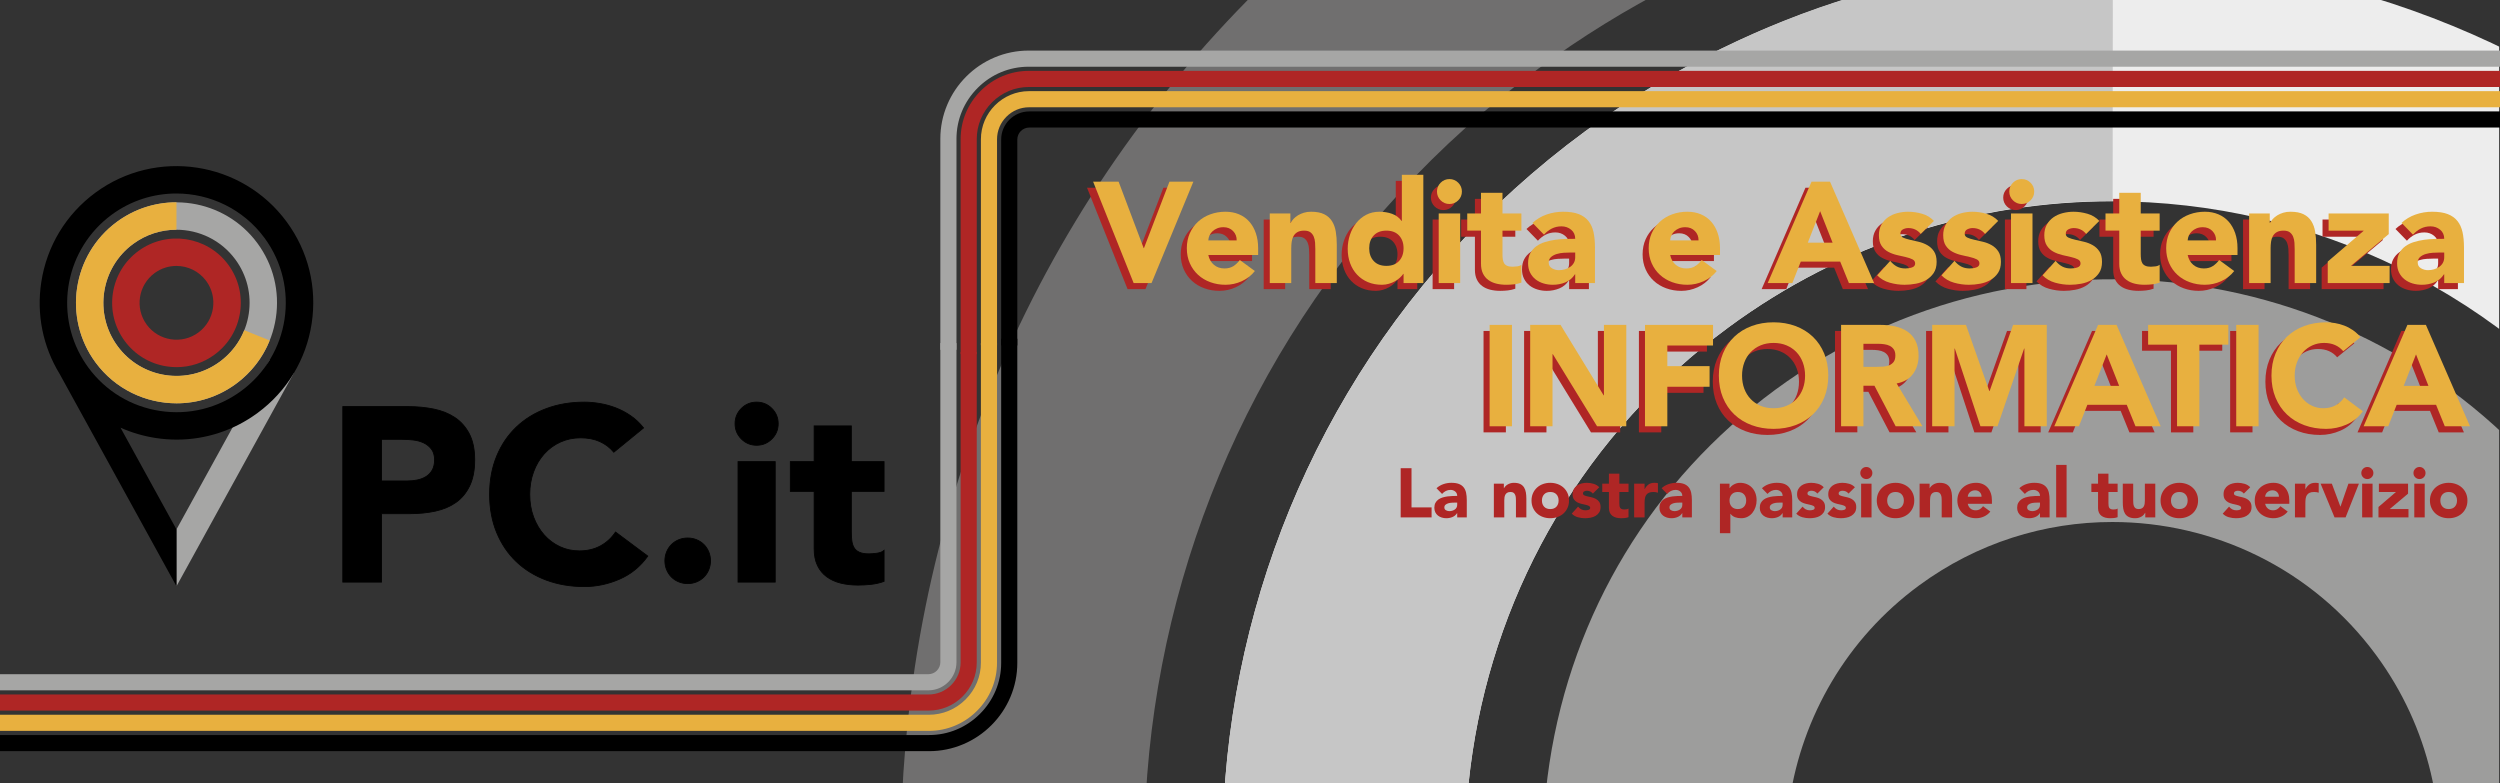 <svg xmlns="http://www.w3.org/2000/svg" xmlns:xlink="http://www.w3.org/1999/xlink" id="Layer_1" x="0px" y="0px" width="2880px" height="902px" viewBox="0 0 2880 902" xml:space="preserve"><rect x="0" y="0" width="2880" height="902" fill="#333333" stroke="none"/><g>	<defs>		<rect id="SVGID_1_" x="-1" width="2880" height="902"></rect>	</defs>	<clipPath id="SVGID_2_">		<use xlink:href="#SVGID_1_"></use>	</clipPath>	<g clip-path="url(#SVGID_2_)">		<polygon fill="#A6A6A5" points="2434.256,3289.74 3385.592,1560.908 3630.664,1695.77 2434.256,3869.964   "></polygon>		<path fill="#706F6F" d="M3558.197,150.663C3102.08-469.273,2226.626-602.55,1606.69-146.433    c-300.308,220.956-496.602,545.632-552.712,914.223c-49.929,327.924,16.513,655.64,187.353,935.443l1192.301,2166.731V3289.74    l-570.987-1037.636c113.625,50.726,234.816,86.447,361.172,105.681c71.201,10.84,142.347,16.205,213.045,16.205    c295.282,0,581.942-93.546,824.239-271.821c300.308-220.956,496.602-545.632,552.712-914.223    C3869.935,819.355,3779.153,450.971,3558.197,150.663z M3095.316,1876.853c-240.111,176.669-534.606,249.268-829.396,204.391    c-294.725-44.867-554.329-201.823-731.009-441.956c-18.603-25.285-35.913-51.125-52.075-77.402l-0.539-0.978l-0.042,0.022    c-299.944-488.745-179.895-1136.162,290.22-1482.047c198.774-146.248,430.307-216.694,659.994-216.694    c343.088,0,681.947,157.339,900.411,454.259C3697.593,812.143,3591.021,1512.141,3095.316,1876.853z"></path>		<path fill="#EDEDED" d="M2435.201,2003.465c-315.42,0.011-626.852-144.598-827.702-417.566    c-335.264-455.68-237.303-1099.163,218.366-1434.427C2281.567-183.792,2925.04-85.82,3260.292,369.849    c162.409,220.737,229.14,491.51,187.891,762.435c-41.25,270.925-185.531,509.572-406.268,671.981    C2859.215,1938.689,2646.312,2003.465,2435.201,2003.465z M2432.94,231.906c-153.58,0-308.383,47.096-441.3,144.882    c-331.428,243.859-402.673,711.898-158.825,1043.326c118.132,160.551,291.708,265.495,488.767,295.5    c197.091,29.995,394.008-18.543,554.548-136.665c160.562-118.132,265.506-291.709,295.511-488.767    c29.995-197.058-18.532-393.997-136.665-554.548l0,0C2888.904,337.1,2662.342,231.906,2432.94,231.906z"></path>		<path fill="#9D9D9C" d="M2435.289,1634.393c-33.251,0-66.699-2.524-100.179-7.616c-173.336-26.389-326.02-118.69-429.914-259.911    c-103.905-141.221-146.597-314.459-120.208-487.784c26.389-173.336,118.69-326.02,259.911-429.914    c291.567-214.498,703.211-151.81,917.698,139.702c103.906,141.221,146.597,314.459,120.208,487.784    c-26.389,173.336-118.689,326.02-259.911,429.914C2708.946,1590.401,2574.139,1634.393,2435.289,1634.393z M2433.42,601.349    c-77.517,0-155.656,23.777-222.737,73.135c-167.293,123.082-203.254,359.314-80.172,526.597    c123.083,167.304,359.314,203.243,526.597,80.172c167.293-123.082,203.254-359.314,80.172-526.597    C2663.555,654.444,2549.203,601.349,2433.42,601.349z"></path>		<path fill="#C6C6C6" d="M2435.201,2003.465c-315.42,0-626.852-144.598-827.702-417.566    c-335.264-455.68-237.303-1099.163,218.366-1434.427C2003.397,20.86,2213.404-48.166,2433.18-48.166c0.284,0,0.535,0,0.82,0    l-0.219,279.733c-0.197,0-0.393,0-0.59,0c-159.732,0-312.394,50.21-441.551,145.221    c-331.428,243.859-402.673,711.898-158.825,1043.326c243.859,331.439,711.876,402.706,1043.315,158.836    c111.817-82.27,198.173-193.387,249.738-321.365l259.452,104.55c-70.982,176.177-189.737,329.068-343.405,442.13    C2859.215,1938.689,2646.312,2003.465,2435.201,2003.465z"></path>	</g></g><g>	<g>		<path stroke="#000000" stroke-miterlimit="10" d="M394.917,468.382h75.12c10.47,0,20.373,0.955,29.705,2.856    c9.327,1.906,17.468,5.19,24.421,9.854c6.949,4.668,12.469,10.952,16.566,18.851c4.092,7.904,6.141,17.852,6.141,29.848    c0,11.809-1.906,21.708-5.713,29.705c-3.811,7.998-9.046,14.38-15.709,19.137c-6.668,4.762-14.567,8.14-23.707,10.14    c-9.14,1.999-19.043,2.999-29.705,2.999h-32.561v78.833h-44.558V468.382z M439.475,554.07h29.705    c3.999,0,7.855-0.379,11.568-1.143c3.713-0.759,7.042-2.044,9.997-3.856c2.95-1.807,5.329-4.284,7.141-7.426    c1.808-3.142,2.713-7.091,2.713-11.854c0-5.141-1.191-9.283-3.57-12.425c-2.383-3.142-5.427-5.57-9.14-7.284    c-3.713-1.714-7.855-2.807-12.425-3.285c-4.57-0.473-8.953-0.714-13.139-0.714h-22.85V554.07z"></path>		<path stroke="#000000" stroke-miterlimit="10" d="M707.104,520.938c-4.383-5.329-9.76-9.426-16.138-12.282    c-6.382-2.856-13.759-4.284-22.136-4.284c-8.381,0-16.138,1.62-23.279,4.856c-7.141,3.24-13.331,7.761-18.566,13.567    c-5.239,5.811-9.332,12.711-12.282,20.708c-2.954,7.998-4.427,16.664-4.427,25.992c0,9.524,1.473,18.236,4.427,26.135    c2.95,7.904,6.998,14.759,12.139,20.565c5.141,5.811,11.184,10.332,18.137,13.567c6.949,3.24,14.424,4.856,22.422,4.856    c9.14,0,17.231-1.901,24.278-5.712c7.042-3.807,12.853-9.14,17.423-15.995l37.131,27.706    c-8.569,11.996-19.423,20.851-32.561,26.563c-13.139,5.713-26.661,8.569-40.559,8.569c-15.808,0-30.375-2.477-43.701-7.426    c-13.331-4.949-24.849-12.041-34.561-21.279c-9.711-9.234-17.28-20.422-22.707-33.561c-5.427-13.139-8.14-27.8-8.14-43.987    c0-16.182,2.714-30.848,8.14-43.987c5.427-13.139,12.996-24.323,22.707-33.561c9.711-9.234,21.23-16.325,34.561-21.279    c13.326-4.949,27.893-7.426,43.701-7.426c5.713,0,11.662,0.527,17.852,1.571c6.186,1.049,12.282,2.713,18.28,4.999    c5.998,2.285,11.755,5.333,17.28,9.14c5.521,3.811,10.47,8.475,14.853,13.996L707.104,520.938z"></path>		<path stroke="#000000" stroke-miterlimit="10" d="M765.943,646.042c0-3.615,0.665-7.042,1.999-10.283    c1.33-3.235,3.187-6.043,5.57-8.426c2.379-2.379,5.186-4.235,8.426-5.57c3.236-1.33,6.663-1.999,10.283-1.999    c3.615,0,7.042,0.669,10.283,1.999c3.236,1.334,6.043,3.191,8.426,5.57c2.379,2.383,4.235,5.19,5.57,8.426    c1.33,3.24,1.999,6.668,1.999,10.283c0,3.619-0.669,7.047-1.999,10.283c-1.334,3.24-3.191,6.047-5.57,8.426    c-2.383,2.383-5.19,4.24-8.426,5.57c-3.24,1.33-6.667,1.999-10.283,1.999c-3.619,0-7.047-0.669-10.283-1.999    c-3.24-1.33-6.047-3.187-8.426-5.57c-2.383-2.379-4.24-5.186-5.57-8.426C766.608,653.089,765.943,649.661,765.943,646.042z"></path>		<path stroke="#000000" stroke-miterlimit="10" d="M846.772,488.09c0-6.855,2.428-12.71,7.284-17.566    c4.856-4.856,10.711-7.283,17.566-7.283c6.855,0,12.711,2.428,17.566,7.283c4.856,4.856,7.284,10.711,7.284,17.566    s-2.428,12.71-7.284,17.566c-4.856,4.856-10.711,7.284-17.566,7.284c-6.855,0-12.71-2.428-17.566-7.284    C849.2,500.801,846.772,494.945,846.772,488.09z M850.2,531.791h42.844v138.815H850.2V531.791z"></path>		<path stroke="#000000" stroke-miterlimit="10" d="M1018.432,566.067h-37.703v46.271c0,3.811,0.188,7.284,0.571,10.425    c0.379,3.142,1.236,5.855,2.571,8.141c1.33,2.285,3.379,4.048,6.141,5.284c2.758,1.241,6.427,1.857,10.997,1.857    c2.285,0,5.284-0.237,8.997-0.714c3.713-0.473,6.52-1.571,8.426-3.285v35.703c-4.762,1.714-9.711,2.856-14.853,3.428    c-5.141,0.571-10.189,0.857-15.138,0.857c-7.239,0-13.902-0.763-19.994-2.285c-6.096-1.522-11.425-3.95-15.995-7.283    c-4.57-3.329-8.14-7.663-10.711-12.996c-2.571-5.329-3.856-11.805-3.856-19.423v-65.98h-27.42v-34.275h27.42v-41.13h42.844v41.13    h37.703V566.067z"></path>	</g>	<g>		<polygon fill="#A6A6A5" points="203.335,609.807 310.718,414.663 338.381,429.885 203.335,675.301   "></polygon>		<path d="M330.201,255.479c-51.485-69.976-150.303-85.02-220.279-33.535c-33.898,24.941-56.055,61.589-62.388,103.194    c-5.636,37.015,1.864,74.006,21.148,105.59l134.583,244.573v-65.494l-64.451-117.125c12.826,5.726,26.505,9.758,40.768,11.929    c8.037,1.224,16.068,1.829,24.048,1.829c33.33,0,65.688-10.559,93.037-30.682c33.898-24.941,56.055-61.589,62.388-103.194    C365.389,330.958,355.142,289.377,330.201,255.479z M277.953,450.325c-27.103,19.942-60.345,28.137-93.619,23.071    c-33.268-5.064-62.571-22.781-82.514-49.886c-2.1-2.854-4.054-5.771-5.878-8.737l-0.061-0.11l-0.005,0.002    c-33.857-55.168-20.306-128.246,32.759-167.289c22.437-16.508,48.572-24.46,74.498-24.46c38.727,0,76.976,17.76,101.635,51.275    C345.936,330.144,333.906,409.158,277.953,450.325z"></path>		<path fill="#A6A6A5" d="M203.441,464.617c-35.604,0.001-70.757-16.322-93.428-47.134c-37.843-51.436-26.786-124.07,24.648-161.913    c51.438-37.843,124.071-26.785,161.913,24.65c18.332,24.916,25.865,55.48,21.208,86.061s-20.942,57.519-45.858,75.851    C251.303,457.305,227.271,464.617,203.441,464.617z M203.186,264.649c-17.336,0-34.809,5.316-49.812,16.354    c-37.411,27.526-45.452,80.357-17.928,117.767c13.334,18.122,32.927,29.968,55.17,33.355c22.247,3.386,44.474-2.093,62.596-15.426    c18.124-13.334,29.969-32.927,33.356-55.17c3.386-22.243-2.092-44.473-15.426-62.596l0,0    C254.654,276.523,229.08,264.649,203.186,264.649z"></path>		<path fill="#AF2625" d="M203.451,422.957c-3.753,0-7.529-0.285-11.308-0.86c-19.566-2.979-36.8-13.397-48.527-29.338    c-11.728-15.941-16.547-35.495-13.569-55.059c2.979-19.566,13.397-36.8,29.338-48.527c32.911-24.212,79.376-17.136,103.587,15.769    c11.728,15.941,16.547,35.495,13.569,55.059c-2.979,19.566-13.397,36.8-29.338,48.527    C234.341,417.992,219.124,422.957,203.451,422.957z M203.24,306.351c-8.75,0-17.57,2.684-25.142,8.255    c-18.883,13.893-22.943,40.558-9.05,59.44c13.893,18.885,40.558,22.941,59.44,9.049c18.883-13.893,22.943-40.558,9.05-59.44    C229.217,312.344,216.309,306.351,203.24,306.351z"></path>		<path fill="#E8B03F" d="M203.441,464.617c-35.604,0-70.757-16.322-93.428-47.134c-37.843-51.436-26.786-124.07,24.648-161.913    c20.039-14.743,43.744-22.534,68.552-22.534c0.032,0,0.06,0,0.092,0l-0.025,31.575c-0.022,0-0.044,0-0.067,0    c-18.03,0-35.262,5.668-49.841,16.392c-37.411,27.526-45.452,80.357-17.928,117.767c27.526,37.412,80.354,45.456,117.766,17.929    c12.621-9.286,22.369-21.829,28.19-36.275l29.286,11.801c-8.012,19.886-21.417,37.144-38.762,49.906    C251.303,457.305,227.271,464.617,203.441,464.617z"></path>	</g></g><g>	<g>		<path fill="#A6A6A5" d="M1101.857,403.004V159.966c0-22.098,8.673-42.941,24.422-58.69c15.749-15.749,36.592-24.422,58.69-24.422    H2888.56c0.773,0,1.544,0.013,2.315,0.034V58.302c-0.771-0.017-1.542-0.029-2.315-0.029H1184.969    c-13.674,0-26.967,2.702-39.511,8.031c-12.095,5.139-22.969,12.484-32.318,21.833c-9.349,9.349-16.695,20.222-21.833,32.318    c-5.329,12.543-8.031,25.837-8.031,39.511v243.038H1101.857z"></path>		<path fill="#AF2625" d="M1125.219,407.997V160.227c0-15.953,6.263-31.002,17.636-42.375    c11.373-11.373,26.422-17.636,42.375-17.636h1704.44c0.402,0,0.804,0.007,1.205,0.015V81.65c-0.402-0.006-0.803-0.015-1.205-0.015    H1185.23c-20.916,0-40.631,8.196-55.513,23.078c-14.882,14.882-23.078,34.597-23.078,55.513v247.771H1125.219z"></path>		<path d="M1171.941,397.997V160.748c0-7.615,6.195-13.81,13.81-13.81h1705.124v-18.581H1185.751    c-17.86,0-32.391,14.531-32.391,32.391v237.249H1171.941z"></path>		<path fill="#E8B03F" d="M1148.58,397.665V160.487c0-9.808,3.853-19.063,10.85-26.06c6.997-6.997,16.252-10.851,26.061-10.851    h1705.384v-18.581H1185.491c-30.598,0-55.491,24.893-55.491,55.491v237.178H1148.58z"></path>	</g>	<g>		<path d="M1153.358,390.225v373.428c0,22.098-8.673,42.941-24.422,58.69c-15.749,15.749-36.592,24.422-58.69,24.422H-1.827    c-0.773,0-1.545-0.013-2.315-0.034v18.586c0.77,0.017,1.542,0.029,2.315,0.029h1072.073c13.674,0,26.967-2.702,39.511-8.031    c12.095-5.139,22.969-12.484,32.318-21.833c9.349-9.349,16.695-20.222,21.833-32.318c5.329-12.543,8.031-25.836,8.031-39.511    V390.225H1153.358z"></path>		<path fill="#E8B03F" d="M1129.997,395.231v368.161c0,15.953-6.263,31.002-17.636,42.375    c-11.373,11.373-26.422,17.636-42.375,17.636H-4.293c-0.402,0-0.804-0.007-1.205-0.015v18.581    c0.402,0.006,0.803,0.015,1.205,0.015h1074.278c20.916,0,40.631-8.196,55.513-23.078c14.882-14.882,23.078-34.597,23.078-55.513    V395.231H1129.997z"></path>		<path fill="#A6A6A5" d="M1083.275,395.231V762.87c0,7.615-6.195,13.81-13.81,13.81H-5.242v18.581h1074.707    c17.86,0,32.391-14.531,32.391-32.391V395.231H1083.275z"></path>		<path fill="#AF2625" d="M1106.636,405.564v357.567c0,9.808-3.853,19.063-10.85,26.06c-6.997,6.997-16.252,10.851-26.06,10.851    H-5.031v18.581h1074.756c30.598,0,55.491-24.893,55.491-55.491V405.564H1106.636z"></path>	</g></g><rect x="-4.142" fill="none" width="2884.142" height="902"></rect><g>	<g>		<path fill="#AF2625" d="M1252.261,216.265h29.37l28.875,76.56h0.33l29.37-76.56h27.555l-48.18,116.82h-20.625L1252.261,216.265z"></path>		<path fill="#AF2625" d="M1438.594,319.225c-3.96,5.061-8.966,8.967-15.015,11.715c-6.051,2.749-12.321,4.125-18.81,4.125    c-6.162,0-11.962-0.99-17.407-2.97c-5.445-1.98-10.176-4.811-14.19-8.497c-4.017-3.685-7.178-8.111-9.488-13.283    c-2.31-5.169-3.465-10.944-3.465-17.325c0-6.378,1.155-12.153,3.465-17.325c2.31-5.169,5.471-9.596,9.488-13.283    c4.014-3.684,8.745-6.518,14.19-8.498c5.445-1.98,11.246-2.97,17.407-2.97c5.718,0,10.916,0.99,15.593,2.97    c4.674,1.98,8.634,4.813,11.88,8.498c3.243,3.687,5.747,8.113,7.507,13.283c1.758,5.172,2.64,10.947,2.64,17.325v7.755h-57.419    c0.99,4.73,3.135,8.498,6.435,11.302c3.3,2.805,7.368,4.208,12.21,4.208c4.068,0,7.507-0.907,10.312-2.723    c2.805-1.815,5.251-4.15,7.342-7.012L1438.594,319.225z M1417.639,283.915c0.108-4.179-1.266-7.755-4.125-10.725    c-2.862-2.97-6.546-4.455-11.055-4.455c-2.75,0-5.171,0.441-7.26,1.32c-2.091,0.881-3.877,2.008-5.362,3.382    c-1.485,1.376-2.64,2.97-3.465,4.785c-0.825,1.815-1.294,3.712-1.402,5.692H1417.639z"></path>		<path fill="#AF2625" d="M1455.77,252.895h23.76v10.89h0.33c0.769-1.54,1.869-3.079,3.3-4.62c1.429-1.539,3.135-2.914,5.115-4.125    c1.979-1.209,4.233-2.199,6.765-2.97c2.529-0.768,5.28-1.155,8.25-1.155c6.271,0,11.328,0.964,15.18,2.887    c3.85,1.926,6.848,4.594,8.993,8.003c2.145,3.411,3.602,7.425,4.372,12.045c0.769,4.62,1.155,9.626,1.155,15.015v44.22h-24.75    v-39.27c0-2.31-0.083-4.703-0.248-7.177c-0.164-2.475-0.659-4.757-1.484-6.848c-0.825-2.088-2.091-3.795-3.795-5.115    c-1.707-1.32-4.153-1.98-7.343-1.98c-3.191,0-5.775,0.578-7.755,1.732c-1.98,1.155-3.493,2.697-4.537,4.62    c-1.047,1.926-1.733,4.099-2.062,6.518c-0.33,2.421-0.495,4.95-0.495,7.59v39.93h-24.75V252.895z"></path>		<path fill="#AF2625" d="M1632.681,333.085h-22.771v-10.56h-0.33c-0.989,1.431-2.284,2.888-3.877,4.373    c-1.596,1.485-3.465,2.833-5.61,4.042c-2.145,1.212-4.512,2.199-7.095,2.97c-2.586,0.768-5.254,1.155-8.003,1.155    c-5.939,0-11.331-1.019-16.17-3.052c-4.842-2.034-8.992-4.894-12.457-8.58c-3.465-3.684-6.134-8.057-8.003-13.118    c-1.871-5.058-2.805-10.614-2.805-16.665c0-5.61,0.851-10.973,2.558-16.087c1.704-5.115,4.125-9.652,7.26-13.612    c3.135-3.96,6.956-7.121,11.468-9.488c4.509-2.364,9.624-3.547,15.345-3.547c5.169,0,9.982,0.799,14.438,2.393    c4.455,1.596,8.11,4.318,10.973,8.167h0.33v-53.13h24.75V333.085z M1609.91,292.99c0-6.048-1.732-10.944-5.197-14.685    c-3.465-3.738-8.332-5.61-14.603-5.61c-6.27,0-11.138,1.872-14.603,5.61c-3.465,3.741-5.197,8.637-5.197,14.685    c0,6.051,1.732,10.947,5.197,14.685c3.465,3.741,8.333,5.61,14.603,5.61c6.271,0,11.138-1.869,14.603-5.61    C1608.178,303.937,1609.91,299.041,1609.91,292.99z"></path>		<path fill="#AF2625" d="M1648.403,227.65c0-3.96,1.402-7.342,4.208-10.147c2.805-2.805,6.188-4.208,10.147-4.208    s7.342,1.402,10.147,4.208c2.805,2.805,4.207,6.188,4.207,10.147s-1.402,7.343-4.207,10.147    c-2.806,2.805-6.188,4.208-10.147,4.208s-7.343-1.402-10.147-4.208C1649.806,234.993,1648.403,231.61,1648.403,227.65z     M1650.384,252.895h24.75v80.19h-24.75V252.895z"></path>		<path fill="#AF2625" d="M1745.637,272.695h-21.78v26.73c0,2.202,0.108,4.208,0.33,6.022c0.219,1.815,0.714,3.383,1.485,4.703    c0.768,1.32,1.951,2.338,3.547,3.053c1.594,0.716,3.713,1.072,6.353,1.072c1.32,0,3.053-0.137,5.198-0.413    c2.145-0.273,3.767-0.907,4.867-1.897v20.625c-2.751,0.99-5.61,1.65-8.58,1.98s-5.886,0.495-8.745,0.495    c-4.182,0-8.031-0.441-11.55-1.32c-3.521-0.879-6.601-2.282-9.24-4.208c-2.64-1.923-4.702-4.427-6.188-7.508    c-1.485-3.078-2.228-6.819-2.228-11.22v-38.115h-15.84v-19.8h15.84v-23.76h24.75v23.76h21.78V272.695z"></path>		<path fill="#AF2625" d="M1807.644,323.02h-0.33c-2.751,4.29-6.409,7.371-10.973,9.24c-4.565,1.869-9.379,2.805-14.438,2.805    c-3.74,0-7.343-0.523-10.808-1.567c-3.465-1.044-6.518-2.612-9.157-4.703c-2.64-2.088-4.73-4.674-6.27-7.755    c-1.542-3.078-2.311-6.654-2.311-10.725c0-4.62,0.851-8.523,2.558-11.715c1.704-3.189,4.014-5.829,6.93-7.92    c2.913-2.088,6.242-3.713,9.982-4.868c3.738-1.155,7.616-2.006,11.633-2.558c4.015-0.549,8.028-0.879,12.045-0.99    c4.015-0.108,7.727-0.165,11.138-0.165c0-4.398-1.567-7.892-4.702-10.478c-3.136-2.583-6.848-3.877-11.138-3.877    c-4.071,0-7.783,0.853-11.138,2.557c-3.356,1.707-6.353,4.042-8.992,7.013l-13.2-13.53c4.62-4.29,10.008-7.508,16.17-9.653    c6.159-2.145,12.54-3.217,19.14-3.217c7.261,0,13.226,0.907,17.902,2.723c4.675,1.815,8.415,4.483,11.221,8.002    c2.805,3.521,4.757,7.837,5.857,12.952c1.098,5.115,1.649,11.029,1.649,17.738v40.755h-22.77V323.02z M1801.538,297.94    c-1.871,0-4.207,0.083-7.012,0.248c-2.806,0.165-5.502,0.634-8.085,1.402c-2.586,0.771-4.785,1.926-6.601,3.465    c-1.814,1.542-2.723,3.687-2.723,6.435c0,2.97,1.264,5.172,3.795,6.6c2.529,1.431,5.17,2.145,7.92,2.145    c2.419,0,4.757-0.33,7.013-0.99c2.254-0.66,4.262-1.593,6.022-2.805c1.759-1.209,3.161-2.748,4.208-4.62    c1.044-1.869,1.567-4.068,1.567-6.6v-5.28H1801.538z"></path>		<path fill="#AF2625" d="M1970.66,319.225c-3.96,5.061-8.967,8.967-15.016,11.715c-6.051,2.749-12.32,4.125-18.81,4.125    c-6.162,0-11.963-0.99-17.407-2.97c-5.445-1.98-10.176-4.811-14.19-8.497c-4.017-3.685-7.178-8.111-9.487-13.283    c-2.311-5.169-3.465-10.944-3.465-17.325c0-6.378,1.154-12.153,3.465-17.325c2.31-5.169,5.471-9.596,9.487-13.283    c4.015-3.684,8.745-6.518,14.19-8.498c5.444-1.98,11.245-2.97,17.407-2.97c5.718,0,10.916,0.99,15.593,2.97    c4.674,1.98,8.634,4.813,11.88,8.498c3.243,3.687,5.746,8.113,7.507,13.283c1.759,5.172,2.641,10.947,2.641,17.325v7.755h-57.42    c0.989,4.73,3.135,8.498,6.435,11.302c3.3,2.805,7.368,4.208,12.21,4.208c4.068,0,7.508-0.907,10.312-2.723    c2.806-1.815,5.252-4.15,7.343-7.012L1970.66,319.225z M1949.705,283.915c0.108-4.179-1.266-7.755-4.125-10.725    c-2.862-2.97-6.546-4.455-11.056-4.455c-2.75,0-5.171,0.441-7.26,1.32c-2.091,0.881-3.877,2.008-5.362,3.382    c-1.485,1.376-2.64,2.97-3.465,4.785c-0.825,1.815-1.294,3.712-1.402,5.692H1949.705z"></path>		<path fill="#AF2625" d="M2079.887,216.265h21.285l50.82,116.82h-29.04l-10.065-24.75h-45.375l-9.735,24.75h-28.38    L2079.887,216.265z M2089.787,250.255l-14.19,36.3h28.545L2089.787,250.255z"></path>		<path fill="#AF2625" d="M2205.683,276.49c-3.63-4.509-8.415-6.765-14.355-6.765c-2.091,0-4.125,0.495-6.104,1.485    c-1.98,0.99-2.971,2.697-2.971,5.115c0,1.98,1.016,3.439,3.053,4.372c2.034,0.936,4.62,1.761,7.755,2.475    c3.135,0.717,6.489,1.485,10.065,2.31c3.573,0.825,6.93,2.119,10.064,3.877c3.136,1.761,5.719,4.153,7.755,7.178    c2.034,3.026,3.053,7.069,3.053,12.127c0,5.172-1.129,9.433-3.382,12.788c-2.256,3.356-5.144,6.051-8.663,8.085    c-3.521,2.037-7.481,3.465-11.88,4.29c-4.4,0.825-8.745,1.237-13.035,1.237c-5.609,0-11.276-0.799-16.995-2.393    c-5.721-1.593-10.56-4.427-14.52-8.498l15.015-16.665c2.311,2.862,4.867,5.033,7.673,6.518c2.805,1.485,6.076,2.228,9.817,2.228    c2.859,0,5.445-0.413,7.755-1.237c2.31-0.825,3.465-2.336,3.465-4.538c0-2.088-1.019-3.656-3.053-4.703    c-2.036-1.044-4.619-1.923-7.755-2.64c-3.135-0.714-6.491-1.485-10.064-2.31c-3.576-0.825-6.931-2.062-10.065-3.713    c-3.135-1.65-5.721-3.985-7.755-7.012c-2.037-3.024-3.053-7.067-3.053-12.127c0-4.729,0.962-8.799,2.888-12.21    c1.924-3.409,4.455-6.213,7.59-8.415c3.136-2.199,6.737-3.821,10.808-4.868c4.068-1.044,8.193-1.567,12.375-1.567    c5.28,0,10.614,0.771,16.005,2.31c5.389,1.542,9.954,4.29,13.695,8.25L2205.683,276.49z"></path>		<path fill="#AF2625" d="M2279.751,276.49c-3.63-4.509-8.415-6.765-14.355-6.765c-2.091,0-4.125,0.495-6.104,1.485    c-1.98,0.99-2.971,2.697-2.971,5.115c0,1.98,1.016,3.439,3.053,4.372c2.034,0.936,4.62,1.761,7.755,2.475    c3.135,0.717,6.489,1.485,10.065,2.31c3.573,0.825,6.93,2.119,10.064,3.877c3.136,1.761,5.719,4.153,7.755,7.178    c2.034,3.026,3.053,7.069,3.053,12.127c0,5.172-1.129,9.433-3.382,12.788c-2.256,3.356-5.144,6.051-8.663,8.085    c-3.521,2.037-7.481,3.465-11.88,4.29c-4.4,0.825-8.745,1.237-13.035,1.237c-5.609,0-11.276-0.799-16.995-2.393    c-5.721-1.593-10.56-4.427-14.52-8.498l15.015-16.665c2.311,2.862,4.867,5.033,7.673,6.518c2.805,1.485,6.076,2.228,9.817,2.228    c2.859,0,5.445-0.413,7.755-1.237c2.31-0.825,3.465-2.336,3.465-4.538c0-2.088-1.019-3.656-3.053-4.703    c-2.036-1.044-4.619-1.923-7.755-2.64c-3.135-0.714-6.491-1.485-10.064-2.31c-3.576-0.825-6.931-2.062-10.065-3.713    c-3.135-1.65-5.721-3.985-7.755-7.012c-2.037-3.024-3.053-7.067-3.053-12.127c0-4.729,0.962-8.799,2.888-12.21    c1.924-3.409,4.455-6.213,7.59-8.415c3.136-2.199,6.737-3.821,10.808-4.868c4.068-1.044,8.193-1.567,12.375-1.567    c5.28,0,10.614,0.771,16.005,2.31c5.389,1.542,9.954,4.29,13.695,8.25L2279.751,276.49z"></path>		<path fill="#AF2625" d="M2307.701,227.65c0-3.96,1.402-7.342,4.208-10.147c2.805-2.805,6.188-4.208,10.147-4.208    s7.342,1.402,10.147,4.208c2.805,2.805,4.207,6.188,4.207,10.147s-1.402,7.343-4.207,10.147    c-2.806,2.805-6.188,4.208-10.147,4.208s-7.343-1.402-10.147-4.208C2309.104,234.993,2307.701,231.61,2307.701,227.65z     M2309.682,252.895h24.75v80.19h-24.75V252.895z"></path>		<path fill="#AF2625" d="M2396.206,276.49c-3.63-4.509-8.415-6.765-14.354-6.765c-2.091,0-4.125,0.495-6.105,1.485    c-1.979,0.99-2.97,2.697-2.97,5.115c0,1.98,1.016,3.439,3.053,4.372c2.034,0.936,4.619,1.761,7.755,2.475    c3.135,0.717,6.489,1.485,10.064,2.31c3.573,0.825,6.931,2.119,10.065,3.877c3.135,1.761,5.718,4.153,7.755,7.178    c2.034,3.026,3.053,7.069,3.053,12.127c0,5.172-1.13,9.433-3.383,12.788c-2.256,3.356-5.144,6.051-8.662,8.085    c-3.522,2.037-7.482,3.465-11.881,4.29c-4.4,0.825-8.744,1.237-13.034,1.237c-5.61,0-11.277-0.799-16.995-2.393    c-5.721-1.593-10.561-4.427-14.521-8.498l15.016-16.665c2.31,2.862,4.867,5.033,7.672,6.518c2.806,1.485,6.077,2.228,9.817,2.228    c2.859,0,5.445-0.413,7.756-1.237c2.31-0.825,3.465-2.336,3.465-4.538c0-2.088-1.019-3.656-3.053-4.703    c-2.037-1.044-4.62-1.923-7.755-2.64c-3.135-0.714-6.492-1.485-10.065-2.31c-3.575-0.825-6.93-2.062-10.064-3.713    c-3.136-1.65-5.721-3.985-7.755-7.012c-2.037-3.024-3.053-7.067-3.053-12.127c0-4.729,0.962-8.799,2.888-12.21    c1.923-3.409,4.455-6.213,7.59-8.415c3.135-2.199,6.736-3.821,10.808-4.868c4.068-1.044,8.193-1.567,12.375-1.567    c5.279,0,10.614,0.771,16.005,2.31c5.388,1.542,9.954,4.29,13.694,8.25L2396.206,276.49z"></path>		<path fill="#AF2625" d="M2480.916,272.695h-21.779v26.73c0,2.202,0.108,4.208,0.33,6.022c0.219,1.815,0.714,3.383,1.484,4.703    c0.769,1.32,1.952,2.338,3.548,3.053c1.593,0.716,3.712,1.072,6.353,1.072c1.32,0,3.053-0.137,5.197-0.413    c2.146-0.273,3.767-0.907,4.867-1.897v20.625c-2.75,0.99-5.609,1.65-8.58,1.98c-2.97,0.33-5.886,0.495-8.744,0.495    c-4.182,0-8.031-0.441-11.551-1.32c-3.521-0.879-6.6-2.282-9.239-4.208c-2.641-1.923-4.703-4.427-6.188-7.508    c-1.485-3.078-2.228-6.819-2.228-11.22v-38.115h-15.84v-19.8h15.84v-23.76h24.75v23.76h21.779V272.695z"></path>		<path fill="#AF2625" d="M2566.815,319.225c-3.96,5.061-8.967,8.967-15.016,11.715c-6.051,2.749-12.32,4.125-18.81,4.125    c-6.162,0-11.963-0.99-17.407-2.97c-5.445-1.98-10.176-4.811-14.19-8.497c-4.017-3.685-7.178-8.111-9.487-13.283    c-2.311-5.169-3.465-10.944-3.465-17.325c0-6.378,1.154-12.153,3.465-17.325c2.31-5.169,5.471-9.596,9.487-13.283    c4.015-3.684,8.745-6.518,14.19-8.498c5.444-1.98,11.245-2.97,17.407-2.97c5.718,0,10.916,0.99,15.593,2.97    c4.674,1.98,8.634,4.813,11.88,8.498c3.243,3.687,5.747,8.113,7.507,13.283c1.76,5.172,2.641,10.947,2.641,17.325v7.755h-57.42    c0.989,4.73,3.135,8.498,6.435,11.302c3.3,2.805,7.368,4.208,12.21,4.208c4.068,0,7.508-0.907,10.312-2.723    c2.806-1.815,5.252-4.15,7.343-7.012L2566.815,319.225z M2545.86,283.915c0.108-4.179-1.266-7.755-4.125-10.725    c-2.862-2.97-6.546-4.455-11.056-4.455c-2.75,0-5.171,0.441-7.26,1.32c-2.091,0.881-3.877,2.008-5.362,3.382    c-1.485,1.376-2.64,2.97-3.465,4.785c-0.825,1.815-1.294,3.712-1.402,5.692H2545.86z"></path>		<path fill="#AF2625" d="M2583.99,252.895h23.76v10.89h0.33c0.769-1.54,1.869-3.079,3.3-4.62c1.429-1.539,3.135-2.914,5.115-4.125    c1.98-1.209,4.233-2.199,6.765-2.97c2.529-0.768,5.28-1.155,8.25-1.155c6.271,0,11.329,0.964,15.181,2.887    c3.849,1.926,6.848,4.594,8.992,8.003c2.145,3.411,3.602,7.425,4.372,12.045c0.769,4.62,1.155,9.626,1.155,15.015v44.22h-24.75    v-39.27c0-2.31-0.082-4.703-0.247-7.177c-0.165-2.475-0.66-4.757-1.485-6.848c-0.825-2.088-2.091-3.795-3.795-5.115    c-1.707-1.32-4.153-1.98-7.343-1.98c-3.191,0-5.774,0.578-7.755,1.732c-1.979,1.155-3.493,2.697-4.537,4.62    c-1.047,1.926-1.732,4.099-2.062,6.518c-0.33,2.421-0.495,4.95-0.495,7.59v39.93h-24.75V252.895z"></path>		<path fill="#AF2625" d="M2674.557,308.335l41.58-35.64h-40.591v-19.8h69.301v23.76l-43.561,36.63h44.55v19.8h-71.279V308.335z"></path>		<path fill="#AF2625" d="M2808.751,323.02h-0.33c-2.751,4.29-6.409,7.371-10.973,9.24c-4.566,1.869-9.379,2.805-14.438,2.805    c-3.741,0-7.343-0.523-10.808-1.567c-3.465-1.044-6.518-2.612-9.157-4.703c-2.641-2.088-4.731-4.674-6.271-7.755    c-1.541-3.078-2.31-6.654-2.31-10.725c0-4.62,0.851-8.523,2.558-11.715c1.704-3.189,4.014-5.829,6.93-7.92    c2.913-2.088,6.241-3.713,9.982-4.868c3.738-1.155,7.616-2.006,11.633-2.558c4.014-0.549,8.028-0.879,12.045-0.99    c4.014-0.108,7.727-0.165,11.138-0.165c0-4.398-1.567-7.892-4.703-10.478c-3.135-2.583-6.848-3.877-11.137-3.877    c-4.071,0-7.784,0.853-11.138,2.557c-3.357,1.707-6.353,4.042-8.993,7.013l-13.199-13.53c4.619-4.29,10.008-7.508,16.17-9.653    c6.159-2.145,12.54-3.217,19.14-3.217c7.26,0,13.226,0.907,17.902,2.723c4.675,1.815,8.415,4.483,11.22,8.002    c2.806,3.521,4.757,7.837,5.858,12.952c1.098,5.115,1.649,11.029,1.649,17.738v40.755h-22.77V323.02z M2802.646,297.94    c-1.871,0-4.207,0.083-7.013,0.248c-2.805,0.165-5.501,0.634-8.085,1.402c-2.586,0.771-4.785,1.926-6.6,3.465    c-1.815,1.542-2.723,3.687-2.723,6.435c0,2.97,1.264,5.172,3.795,6.6c2.529,1.431,5.169,2.145,7.92,2.145    c2.419,0,4.757-0.33,7.013-0.99c2.253-0.66,4.262-1.593,6.022-2.805c1.759-1.209,3.161-2.748,4.208-4.62    c1.044-1.869,1.567-4.068,1.567-6.6v-5.28H2802.646z"></path>		<path fill="#AF2625" d="M1709.04,381.265h25.74v116.82h-25.74V381.265z"></path>		<path fill="#AF2625" d="M1755.767,381.265h34.98l49.665,81.18h0.33v-81.18h25.74v116.82h-33.66l-50.985-83.16h-0.33v83.16h-25.74    V381.265z"></path>		<path fill="#AF2625" d="M1888.028,381.265h78.375v23.76h-52.635v23.76h48.675v23.76h-48.675v45.54h-25.74V381.265z"></path>		<path fill="#AF2625" d="M1973.116,439.675c0-9.348,1.568-17.82,4.703-25.41c3.135-7.59,7.507-14.051,13.117-19.388    c5.61-5.334,12.265-9.431,19.965-12.292c7.698-2.859,16.113-4.29,25.245-4.29c9.129,0,17.544,1.431,25.245,4.29    c7.698,2.862,14.355,6.958,19.965,12.292c5.61,5.337,9.982,11.797,13.117,19.388c3.136,7.59,4.703,16.062,4.703,25.41    c0,9.351-1.567,17.82-4.703,25.41c-3.135,7.59-7.507,14.054-13.117,19.388c-5.609,5.336-12.267,9.434-19.965,12.293    c-7.701,2.858-16.116,4.289-25.245,4.289c-9.132,0-17.547-1.431-25.245-4.289c-7.7-2.859-14.354-6.957-19.965-12.293    c-5.61-5.334-9.982-11.798-13.117-19.388S1973.116,449.026,1973.116,439.675z M1999.847,439.675    c0,5.502,0.851,10.534,2.558,15.098c1.704,4.565,4.15,8.526,7.343,11.88c3.188,3.357,7.012,5.969,11.467,7.838    c4.455,1.871,9.431,2.805,14.933,2.805c5.499,0,10.478-0.934,14.933-2.805c4.455-1.869,8.275-4.48,11.468-7.838    c3.188-3.354,5.636-7.314,7.342-11.88c1.704-4.563,2.558-9.596,2.558-15.098c0-5.388-0.854-10.395-2.558-15.015    c-1.706-4.62-4.153-8.606-7.342-11.963c-3.192-3.354-7.013-5.966-11.468-7.837c-4.455-1.869-9.434-2.805-14.933-2.805    c-5.502,0-10.478,0.936-14.933,2.805c-4.455,1.872-8.278,4.483-11.467,7.837c-3.192,3.357-5.639,7.343-7.343,11.963    C2000.697,429.28,1999.847,434.287,1999.847,439.675z"></path>		<path fill="#AF2625" d="M2113.926,381.265h45.21c5.939,0,11.576,0.577,16.912,1.732c5.334,1.155,10.009,3.081,14.025,5.775    c4.014,2.697,7.203,6.327,9.57,10.89c2.363,4.566,3.547,10.258,3.547,17.077c0,8.25-2.145,15.263-6.435,21.038    s-10.561,9.434-18.811,10.973l29.7,49.335h-30.854l-24.42-46.695h-12.705v46.695h-25.74V381.265z M2139.666,429.61h15.18    c2.31,0,4.757-0.083,7.343-0.248c2.583-0.165,4.921-0.66,7.012-1.485c2.089-0.825,3.821-2.117,5.198-3.877    c1.374-1.758,2.062-4.233,2.062-7.425c0-2.97-0.606-5.334-1.815-7.095c-1.212-1.758-2.751-3.106-4.62-4.042    c-1.871-0.933-4.017-1.567-6.435-1.897c-2.421-0.33-4.785-0.495-7.095-0.495h-16.83V429.61z"></path>		<path fill="#AF2625" d="M2218.864,381.265h38.94l26.895,76.23h0.33l27.061-76.23h38.774v116.82h-25.739V408.49h-0.33    l-30.69,89.595h-19.635l-29.535-89.595h-0.33v89.595h-25.74V381.265z"></path>		<path fill="#AF2625" d="M2410.015,381.265h21.284l50.82,116.82h-29.04l-10.064-24.75h-45.375l-9.735,24.75h-28.38    L2410.015,381.265z M2419.914,415.255l-14.189,36.3h28.545L2419.914,415.255z"></path>		<path fill="#AF2625" d="M2500.962,404.035h-33.33v-22.77h92.4v22.77h-33.33v94.05h-25.74V404.035z"></path>		<path fill="#AF2625" d="M2569.138,381.265h25.74v116.82h-25.74V381.265z"></path>		<path fill="#AF2625" d="M2692.408,411.625c-2.532-3.078-5.639-5.445-9.323-7.095c-3.687-1.65-7.948-2.475-12.787-2.475    c-4.842,0-9.322,0.936-13.447,2.805c-4.125,1.872-7.701,4.483-10.726,7.837c-3.026,3.357-5.391,7.343-7.095,11.963    c-1.707,4.62-2.558,9.626-2.558,15.015c0,5.502,0.851,10.534,2.558,15.098c1.704,4.565,4.043,8.526,7.013,11.88    c2.97,3.357,6.461,5.969,10.478,7.838c4.014,1.871,8.332,2.805,12.952,2.805c5.28,0,9.954-1.098,14.025-3.3    c4.068-2.199,7.425-5.28,10.064-9.24l21.45,16.005c-4.95,6.93-11.22,12.045-18.81,15.346c-7.59,3.299-15.402,4.949-23.431,4.949    c-9.132,0-17.546-1.431-25.245-4.289c-7.7-2.859-14.354-6.957-19.965-12.293c-5.609-5.334-9.982-11.798-13.117-19.388    s-4.702-16.059-4.702-25.41c0-9.348,1.567-17.82,4.702-25.41c3.135-7.59,7.508-14.051,13.117-19.388    c5.61-5.334,12.265-9.431,19.965-12.292c7.699-2.859,16.113-4.29,25.245-4.29c3.301,0,6.737,0.304,10.312,0.908    c3.573,0.605,7.096,1.567,10.561,2.887c3.465,1.32,6.791,3.081,9.982,5.28c3.189,2.202,6.048,4.896,8.58,8.085L2692.408,411.625z"></path>		<path fill="#AF2625" d="M2766.344,381.265h21.285l50.819,116.82h-29.04l-10.064-24.75h-45.375l-9.735,24.75h-28.38    L2766.344,381.265z M2776.243,415.255l-14.189,36.3h28.545L2776.243,415.255z"></path>	</g>	<g>		<g>			<path fill="#E8B03F" d="M1259.261,209.265h29.37l28.875,76.56h0.33l29.37-76.56h27.555l-48.18,116.82h-20.625L1259.261,209.265z"></path>			<path fill="#E8B03F" d="M1445.594,312.225c-3.96,5.061-8.966,8.967-15.015,11.715c-6.051,2.749-12.321,4.125-18.81,4.125     c-6.162,0-11.962-0.99-17.407-2.97c-5.445-1.98-10.176-4.811-14.19-8.497c-4.017-3.685-7.178-8.111-9.488-13.283     c-2.31-5.169-3.465-10.944-3.465-17.325c0-6.378,1.155-12.153,3.465-17.325c2.31-5.169,5.471-9.596,9.488-13.283     c4.014-3.684,8.745-6.518,14.19-8.498c5.445-1.98,11.246-2.97,17.407-2.97c5.718,0,10.916,0.99,15.593,2.97     c4.674,1.98,8.634,4.813,11.88,8.498c3.243,3.687,5.747,8.113,7.507,13.283c1.758,5.172,2.64,10.947,2.64,17.325v7.755h-57.419     c0.99,4.73,3.135,8.498,6.435,11.302c3.3,2.805,7.368,4.208,12.21,4.208c4.068,0,7.507-0.907,10.312-2.723     c2.805-1.815,5.251-4.15,7.342-7.012L1445.594,312.225z M1424.639,276.915c0.108-4.179-1.266-7.755-4.125-10.725     c-2.862-2.97-6.546-4.455-11.055-4.455c-2.75,0-5.171,0.441-7.26,1.32c-2.091,0.881-3.877,2.008-5.362,3.382     c-1.485,1.376-2.64,2.97-3.465,4.785c-0.825,1.815-1.294,3.712-1.402,5.692H1424.639z"></path>			<path fill="#E8B03F" d="M1462.77,245.895h23.76v10.89h0.33c0.769-1.54,1.869-3.079,3.3-4.62c1.429-1.539,3.135-2.914,5.115-4.125     c1.979-1.209,4.233-2.199,6.765-2.97c2.529-0.768,5.28-1.155,8.25-1.155c6.271,0,11.328,0.964,15.18,2.887     c3.85,1.926,6.848,4.594,8.993,8.003c2.145,3.411,3.602,7.425,4.372,12.045c0.769,4.62,1.155,9.626,1.155,15.015v44.22h-24.75     v-39.27c0-2.31-0.083-4.703-0.248-7.177c-0.164-2.475-0.659-4.757-1.484-6.848c-0.825-2.088-2.091-3.795-3.795-5.115     c-1.707-1.32-4.153-1.98-7.343-1.98c-3.191,0-5.775,0.578-7.755,1.732c-1.98,1.155-3.493,2.697-4.537,4.62     c-1.047,1.926-1.733,4.099-2.062,6.518c-0.33,2.421-0.495,4.95-0.495,7.59v39.93h-24.75V245.895z"></path>			<path fill="#E8B03F" d="M1639.681,326.085h-22.771v-10.56h-0.33c-0.989,1.431-2.284,2.888-3.877,4.373     c-1.596,1.485-3.465,2.833-5.61,4.042c-2.145,1.212-4.512,2.199-7.095,2.97c-2.586,0.768-5.254,1.155-8.003,1.155     c-5.939,0-11.331-1.019-16.17-3.052c-4.842-2.034-8.992-4.894-12.457-8.58c-3.465-3.684-6.134-8.057-8.003-13.118     c-1.871-5.058-2.805-10.614-2.805-16.665c0-5.61,0.851-10.973,2.558-16.087c1.704-5.115,4.125-9.652,7.26-13.612     c3.135-3.96,6.956-7.121,11.468-9.488c4.509-2.364,9.624-3.547,15.345-3.547c5.169,0,9.982,0.799,14.438,2.393     c4.455,1.596,8.11,4.318,10.973,8.167h0.33v-53.13h24.75V326.085z M1616.91,285.99c0-6.048-1.732-10.944-5.197-14.685     c-3.465-3.738-8.332-5.61-14.603-5.61c-6.27,0-11.138,1.872-14.603,5.61c-3.465,3.741-5.197,8.637-5.197,14.685     c0,6.051,1.732,10.947,5.197,14.685c3.465,3.741,8.333,5.61,14.603,5.61c6.271,0,11.138-1.869,14.603-5.61     C1615.178,296.937,1616.91,292.041,1616.91,285.99z"></path>			<path fill="#E8B03F" d="M1655.403,220.65c0-3.96,1.402-7.342,4.208-10.147c2.805-2.805,6.188-4.208,10.147-4.208     s7.342,1.402,10.147,4.208c2.805,2.805,4.207,6.188,4.207,10.147s-1.402,7.343-4.207,10.147     c-2.806,2.805-6.188,4.208-10.147,4.208s-7.343-1.402-10.147-4.208C1656.806,227.993,1655.403,224.61,1655.403,220.65z      M1657.384,245.895h24.75v80.19h-24.75V245.895z"></path>			<path fill="#E8B03F" d="M1752.637,265.695h-21.78v26.73c0,2.202,0.108,4.208,0.33,6.022c0.219,1.815,0.714,3.383,1.485,4.703     c0.768,1.32,1.951,2.338,3.547,3.053c1.594,0.716,3.713,1.072,6.353,1.072c1.32,0,3.053-0.137,5.198-0.413     c2.145-0.273,3.767-0.907,4.867-1.897v20.625c-2.751,0.99-5.61,1.65-8.58,1.98s-5.886,0.495-8.745,0.495     c-4.182,0-8.031-0.441-11.55-1.32c-3.521-0.879-6.601-2.282-9.24-4.208c-2.64-1.923-4.702-4.427-6.188-7.508     c-1.485-3.078-2.228-6.819-2.228-11.22v-38.115h-15.84v-19.8h15.84v-23.76h24.75v23.76h21.78V265.695z"></path>			<path fill="#E8B03F" d="M1814.644,316.02h-0.33c-2.751,4.29-6.409,7.371-10.973,9.24c-4.565,1.869-9.379,2.805-14.438,2.805     c-3.74,0-7.343-0.523-10.808-1.567c-3.465-1.044-6.518-2.612-9.157-4.703c-2.64-2.088-4.73-4.674-6.27-7.755     c-1.542-3.078-2.311-6.654-2.311-10.725c0-4.62,0.851-8.523,2.558-11.715c1.704-3.189,4.014-5.829,6.93-7.92     c2.913-2.088,6.242-3.713,9.982-4.868c3.738-1.155,7.616-2.006,11.633-2.558c4.015-0.549,8.028-0.879,12.045-0.99     c4.015-0.108,7.727-0.165,11.138-0.165c0-4.398-1.567-7.892-4.702-10.478c-3.136-2.583-6.848-3.877-11.138-3.877     c-4.071,0-7.783,0.853-11.138,2.557c-3.356,1.707-6.353,4.042-8.992,7.013l-13.2-13.53c4.62-4.29,10.008-7.508,16.17-9.653     c6.159-2.145,12.54-3.217,19.14-3.217c7.261,0,13.226,0.907,17.902,2.723c4.675,1.815,8.415,4.483,11.221,8.002     c2.805,3.521,4.757,7.837,5.857,12.952c1.098,5.115,1.649,11.029,1.649,17.738v40.755h-22.77V316.02z M1808.538,290.94     c-1.871,0-4.207,0.083-7.012,0.248c-2.806,0.165-5.502,0.634-8.085,1.402c-2.586,0.771-4.785,1.926-6.601,3.465     c-1.814,1.542-2.723,3.687-2.723,6.435c0,2.97,1.264,5.172,3.795,6.6c2.529,1.431,5.17,2.145,7.92,2.145     c2.419,0,4.757-0.33,7.013-0.99c2.254-0.66,4.262-1.593,6.022-2.805c1.759-1.209,3.161-2.748,4.208-4.62     c1.044-1.869,1.567-4.068,1.567-6.6v-5.28H1808.538z"></path>			<path fill="#E8B03F" d="M1977.66,312.225c-3.96,5.061-8.967,8.967-15.016,11.715c-6.051,2.749-12.32,4.125-18.81,4.125     c-6.162,0-11.963-0.99-17.407-2.97c-5.445-1.98-10.176-4.811-14.19-8.497c-4.017-3.685-7.178-8.111-9.487-13.283     c-2.311-5.169-3.465-10.944-3.465-17.325c0-6.378,1.154-12.153,3.465-17.325c2.31-5.169,5.471-9.596,9.487-13.283     c4.015-3.684,8.745-6.518,14.19-8.498c5.444-1.98,11.245-2.97,17.407-2.97c5.718,0,10.916,0.99,15.593,2.97     c4.674,1.98,8.634,4.813,11.88,8.498c3.243,3.687,5.746,8.113,7.507,13.283c1.759,5.172,2.641,10.947,2.641,17.325v7.755h-57.42     c0.989,4.73,3.135,8.498,6.435,11.302c3.3,2.805,7.368,4.208,12.21,4.208c4.068,0,7.508-0.907,10.312-2.723     c2.806-1.815,5.252-4.15,7.343-7.012L1977.66,312.225z M1956.705,276.915c0.108-4.179-1.266-7.755-4.125-10.725     c-2.862-2.97-6.546-4.455-11.056-4.455c-2.75,0-5.171,0.441-7.26,1.32c-2.091,0.881-3.877,2.008-5.362,3.382     c-1.485,1.376-2.64,2.97-3.465,4.785c-0.825,1.815-1.294,3.712-1.402,5.692H1956.705z"></path>			<path fill="#E8B03F" d="M2086.887,209.265h21.285l50.82,116.82h-29.04l-10.065-24.75h-45.375l-9.735,24.75h-28.38     L2086.887,209.265z M2096.787,243.255l-14.19,36.3h28.545L2096.787,243.255z"></path>			<path fill="#E8B03F" d="M2212.683,269.49c-3.63-4.509-8.415-6.765-14.355-6.765c-2.091,0-4.125,0.495-6.104,1.485     c-1.98,0.99-2.971,2.697-2.971,5.115c0,1.98,1.016,3.439,3.053,4.372c2.034,0.936,4.62,1.761,7.755,2.475     c3.135,0.717,6.489,1.485,10.065,2.31c3.573,0.825,6.93,2.119,10.064,3.877c3.136,1.761,5.719,4.153,7.755,7.178     c2.034,3.026,3.053,7.069,3.053,12.127c0,5.172-1.129,9.433-3.382,12.788c-2.256,3.356-5.144,6.051-8.663,8.085     c-3.521,2.037-7.481,3.465-11.88,4.29c-4.4,0.825-8.745,1.237-13.035,1.237c-5.609,0-11.276-0.799-16.995-2.393     c-5.721-1.593-10.56-4.427-14.52-8.498l15.015-16.665c2.311,2.862,4.867,5.033,7.673,6.518c2.805,1.485,6.076,2.228,9.817,2.228     c2.859,0,5.445-0.413,7.755-1.237c2.31-0.825,3.465-2.336,3.465-4.538c0-2.088-1.019-3.656-3.053-4.703     c-2.036-1.044-4.619-1.923-7.755-2.64c-3.135-0.714-6.491-1.485-10.064-2.31c-3.576-0.825-6.931-2.062-10.065-3.713     c-3.135-1.65-5.721-3.985-7.755-7.012c-2.037-3.024-3.053-7.067-3.053-12.127c0-4.729,0.962-8.799,2.888-12.21     c1.924-3.409,4.455-6.213,7.59-8.415c3.136-2.199,6.737-3.821,10.808-4.868c4.068-1.044,8.193-1.567,12.375-1.567     c5.28,0,10.614,0.771,16.005,2.31c5.389,1.542,9.954,4.29,13.695,8.25L2212.683,269.49z"></path>			<path fill="#E8B03F" d="M2286.751,269.49c-3.63-4.509-8.415-6.765-14.355-6.765c-2.091,0-4.125,0.495-6.104,1.485     c-1.98,0.99-2.971,2.697-2.971,5.115c0,1.98,1.016,3.439,3.053,4.372c2.034,0.936,4.62,1.761,7.755,2.475     c3.135,0.717,6.489,1.485,10.065,2.31c3.573,0.825,6.93,2.119,10.064,3.877c3.136,1.761,5.719,4.153,7.755,7.178     c2.034,3.026,3.053,7.069,3.053,12.127c0,5.172-1.129,9.433-3.382,12.788c-2.256,3.356-5.144,6.051-8.663,8.085     c-3.521,2.037-7.481,3.465-11.88,4.29c-4.4,0.825-8.745,1.237-13.035,1.237c-5.609,0-11.276-0.799-16.995-2.393     c-5.721-1.593-10.56-4.427-14.52-8.498l15.015-16.665c2.311,2.862,4.867,5.033,7.673,6.518c2.805,1.485,6.076,2.228,9.817,2.228     c2.859,0,5.445-0.413,7.755-1.237c2.31-0.825,3.465-2.336,3.465-4.538c0-2.088-1.019-3.656-3.053-4.703     c-2.036-1.044-4.619-1.923-7.755-2.64c-3.135-0.714-6.491-1.485-10.064-2.31c-3.576-0.825-6.931-2.062-10.065-3.713     c-3.135-1.65-5.721-3.985-7.755-7.012c-2.037-3.024-3.053-7.067-3.053-12.127c0-4.729,0.962-8.799,2.888-12.21     c1.924-3.409,4.455-6.213,7.59-8.415c3.136-2.199,6.737-3.821,10.808-4.868c4.068-1.044,8.193-1.567,12.375-1.567     c5.28,0,10.614,0.771,16.005,2.31c5.389,1.542,9.954,4.29,13.695,8.25L2286.751,269.49z"></path>			<path fill="#E8B03F" d="M2314.701,220.65c0-3.96,1.402-7.342,4.208-10.147c2.805-2.805,6.188-4.208,10.147-4.208     s7.342,1.402,10.147,4.208c2.805,2.805,4.207,6.188,4.207,10.147s-1.402,7.343-4.207,10.147     c-2.806,2.805-6.188,4.208-10.147,4.208s-7.343-1.402-10.147-4.208C2316.104,227.993,2314.701,224.61,2314.701,220.65z      M2316.682,245.895h24.75v80.19h-24.75V245.895z"></path>			<path fill="#E8B03F" d="M2403.206,269.49c-3.63-4.509-8.415-6.765-14.354-6.765c-2.091,0-4.125,0.495-6.105,1.485     c-1.979,0.99-2.97,2.697-2.97,5.115c0,1.98,1.016,3.439,3.053,4.372c2.034,0.936,4.619,1.761,7.755,2.475     c3.135,0.717,6.489,1.485,10.064,2.31c3.573,0.825,6.931,2.119,10.065,3.877c3.135,1.761,5.718,4.153,7.755,7.178     c2.034,3.026,3.053,7.069,3.053,12.127c0,5.172-1.13,9.433-3.383,12.788c-2.256,3.356-5.144,6.051-8.662,8.085     c-3.522,2.037-7.482,3.465-11.881,4.29c-4.4,0.825-8.744,1.237-13.034,1.237c-5.61,0-11.277-0.799-16.995-2.393     c-5.721-1.593-10.561-4.427-14.521-8.498l15.016-16.665c2.31,2.862,4.867,5.033,7.672,6.518c2.806,1.485,6.077,2.228,9.817,2.228     c2.859,0,5.445-0.413,7.756-1.237c2.31-0.825,3.465-2.336,3.465-4.538c0-2.088-1.019-3.656-3.053-4.703     c-2.037-1.044-4.62-1.923-7.755-2.64c-3.135-0.714-6.492-1.485-10.065-2.31c-3.575-0.825-6.93-2.062-10.064-3.713     c-3.136-1.65-5.721-3.985-7.755-7.012c-2.037-3.024-3.053-7.067-3.053-12.127c0-4.729,0.962-8.799,2.888-12.21     c1.923-3.409,4.455-6.213,7.59-8.415c3.135-2.199,6.736-3.821,10.808-4.868c4.068-1.044,8.193-1.567,12.375-1.567     c5.279,0,10.614,0.771,16.005,2.31c5.388,1.542,9.954,4.29,13.694,8.25L2403.206,269.49z"></path>			<path fill="#E8B03F" d="M2487.916,265.695h-21.779v26.73c0,2.202,0.108,4.208,0.33,6.022c0.219,1.815,0.714,3.383,1.484,4.703     c0.769,1.32,1.952,2.338,3.548,3.053c1.593,0.716,3.712,1.072,6.353,1.072c1.32,0,3.053-0.137,5.197-0.413     c2.146-0.273,3.767-0.907,4.867-1.897v20.625c-2.75,0.99-5.609,1.65-8.58,1.98c-2.97,0.33-5.886,0.495-8.744,0.495     c-4.182,0-8.031-0.441-11.551-1.32c-3.521-0.879-6.6-2.282-9.239-4.208c-2.641-1.923-4.703-4.427-6.188-7.508     c-1.485-3.078-2.228-6.819-2.228-11.22v-38.115h-15.84v-19.8h15.84v-23.76h24.75v23.76h21.779V265.695z"></path>			<path fill="#E8B03F" d="M2573.815,312.225c-3.96,5.061-8.967,8.967-15.016,11.715c-6.051,2.749-12.32,4.125-18.81,4.125     c-6.162,0-11.963-0.99-17.407-2.97c-5.445-1.98-10.176-4.811-14.19-8.497c-4.017-3.685-7.178-8.111-9.487-13.283     c-2.311-5.169-3.465-10.944-3.465-17.325c0-6.378,1.154-12.153,3.465-17.325c2.31-5.169,5.471-9.596,9.487-13.283     c4.015-3.684,8.745-6.518,14.19-8.498c5.444-1.98,11.245-2.97,17.407-2.97c5.718,0,10.916,0.99,15.593,2.97     c4.674,1.98,8.634,4.813,11.88,8.498c3.243,3.687,5.747,8.113,7.507,13.283c1.76,5.172,2.641,10.947,2.641,17.325v7.755h-57.42     c0.989,4.73,3.135,8.498,6.435,11.302c3.3,2.805,7.368,4.208,12.21,4.208c4.068,0,7.508-0.907,10.312-2.723     c2.806-1.815,5.252-4.15,7.343-7.012L2573.815,312.225z M2552.86,276.915c0.108-4.179-1.266-7.755-4.125-10.725     c-2.862-2.97-6.546-4.455-11.056-4.455c-2.75,0-5.171,0.441-7.26,1.32c-2.091,0.881-3.877,2.008-5.362,3.382     c-1.485,1.376-2.64,2.97-3.465,4.785c-0.825,1.815-1.294,3.712-1.402,5.692H2552.86z"></path>			<path fill="#E8B03F" d="M2590.99,245.895h23.76v10.89h0.33c0.769-1.54,1.869-3.079,3.3-4.62c1.429-1.539,3.135-2.914,5.115-4.125     c1.98-1.209,4.233-2.199,6.765-2.97c2.529-0.768,5.28-1.155,8.25-1.155c6.271,0,11.329,0.964,15.181,2.887     c3.849,1.926,6.848,4.594,8.992,8.003c2.145,3.411,3.602,7.425,4.372,12.045c0.769,4.62,1.155,9.626,1.155,15.015v44.22h-24.75     v-39.27c0-2.31-0.082-4.703-0.247-7.177c-0.165-2.475-0.66-4.757-1.485-6.848c-0.825-2.088-2.091-3.795-3.795-5.115     c-1.707-1.32-4.153-1.98-7.343-1.98c-3.191,0-5.774,0.578-7.755,1.732c-1.979,1.155-3.493,2.697-4.537,4.62     c-1.047,1.926-1.732,4.099-2.062,6.518c-0.33,2.421-0.495,4.95-0.495,7.59v39.93h-24.75V245.895z"></path>			<path fill="#E8B03F" d="M2681.557,301.335l41.58-35.64h-40.591v-19.8h69.301v23.76l-43.561,36.63h44.55v19.8h-71.279V301.335z"></path>			<path fill="#E8B03F" d="M2815.751,316.02h-0.33c-2.751,4.29-6.409,7.371-10.973,9.24c-4.566,1.869-9.379,2.805-14.438,2.805     c-3.741,0-7.343-0.523-10.808-1.567c-3.465-1.044-6.518-2.612-9.157-4.703c-2.641-2.088-4.731-4.674-6.271-7.755     c-1.541-3.078-2.31-6.654-2.31-10.725c0-4.62,0.851-8.523,2.558-11.715c1.704-3.189,4.014-5.829,6.93-7.92     c2.913-2.088,6.241-3.713,9.982-4.868c3.738-1.155,7.616-2.006,11.633-2.558c4.014-0.549,8.028-0.879,12.045-0.99     c4.014-0.108,7.727-0.165,11.138-0.165c0-4.398-1.567-7.892-4.703-10.478c-3.135-2.583-6.848-3.877-11.137-3.877     c-4.071,0-7.784,0.853-11.138,2.557c-3.357,1.707-6.353,4.042-8.993,7.013l-13.199-13.53c4.619-4.29,10.008-7.508,16.17-9.653     c6.159-2.145,12.54-3.217,19.14-3.217c7.26,0,13.226,0.907,17.902,2.723c4.675,1.815,8.415,4.483,11.22,8.002     c2.806,3.521,4.757,7.837,5.858,12.952c1.098,5.115,1.649,11.029,1.649,17.738v40.755h-22.77V316.02z M2809.646,290.94     c-1.871,0-4.207,0.083-7.013,0.248c-2.805,0.165-5.501,0.634-8.085,1.402c-2.586,0.771-4.785,1.926-6.6,3.465     c-1.815,1.542-2.723,3.687-2.723,6.435c0,2.97,1.264,5.172,3.795,6.6c2.529,1.431,5.169,2.145,7.92,2.145     c2.419,0,4.757-0.33,7.013-0.99c2.253-0.66,4.262-1.593,6.022-2.805c1.759-1.209,3.161-2.748,4.208-4.62     c1.044-1.869,1.567-4.068,1.567-6.6v-5.28H2809.646z"></path>			<path fill="#E8B03F" d="M1716.04,374.265h25.74v116.82h-25.74V374.265z"></path>			<path fill="#E8B03F" d="M1762.767,374.265h34.98l49.665,81.18h0.33v-81.18h25.74v116.82h-33.66l-50.985-83.16h-0.33v83.16h-25.74     V374.265z"></path>			<path fill="#E8B03F" d="M1895.028,374.265h78.375v23.76h-52.635v23.76h48.675v23.76h-48.675v45.54h-25.74V374.265z"></path>			<path fill="#E8B03F" d="M1980.116,432.675c0-9.348,1.568-17.82,4.703-25.41c3.135-7.59,7.507-14.051,13.117-19.388     c5.61-5.334,12.265-9.431,19.965-12.292c7.698-2.859,16.113-4.29,25.245-4.29c9.129,0,17.544,1.431,25.245,4.29     c7.698,2.862,14.355,6.958,19.965,12.292c5.61,5.337,9.982,11.797,13.117,19.388c3.136,7.59,4.703,16.062,4.703,25.41     c0,9.351-1.567,17.82-4.703,25.41c-3.135,7.59-7.507,14.054-13.117,19.388c-5.609,5.336-12.267,9.434-19.965,12.293     c-7.701,2.858-16.116,4.289-25.245,4.289c-9.132,0-17.547-1.431-25.245-4.289c-7.7-2.859-14.354-6.957-19.965-12.293     c-5.61-5.334-9.982-11.798-13.117-19.388S1980.116,442.026,1980.116,432.675z M2006.847,432.675     c0,5.502,0.851,10.534,2.558,15.098c1.704,4.565,4.15,8.526,7.343,11.88c3.188,3.357,7.012,5.969,11.467,7.838     c4.455,1.871,9.431,2.805,14.933,2.805c5.499,0,10.478-0.934,14.933-2.805c4.455-1.869,8.275-4.48,11.468-7.838     c3.188-3.354,5.636-7.314,7.342-11.88c1.704-4.563,2.558-9.596,2.558-15.098c0-5.388-0.854-10.395-2.558-15.015     c-1.706-4.62-4.153-8.606-7.342-11.963c-3.192-3.354-7.013-5.966-11.468-7.837c-4.455-1.869-9.434-2.805-14.933-2.805     c-5.502,0-10.478,0.936-14.933,2.805c-4.455,1.872-8.278,4.483-11.467,7.837c-3.192,3.357-5.639,7.343-7.343,11.963     C2007.697,422.28,2006.847,427.287,2006.847,432.675z"></path>			<path fill="#E8B03F" d="M2120.926,374.265h45.21c5.939,0,11.576,0.577,16.912,1.732c5.334,1.155,10.009,3.081,14.025,5.775     c4.014,2.697,7.203,6.327,9.57,10.89c2.363,4.566,3.547,10.258,3.547,17.077c0,8.25-2.145,15.263-6.435,21.038     s-10.561,9.434-18.811,10.973l29.7,49.335h-30.854l-24.42-46.695h-12.705v46.695h-25.74V374.265z M2146.666,422.61h15.18     c2.31,0,4.757-0.083,7.343-0.248c2.583-0.165,4.921-0.66,7.012-1.485c2.089-0.825,3.821-2.117,5.198-3.877     c1.374-1.758,2.062-4.233,2.062-7.425c0-2.97-0.606-5.334-1.815-7.095c-1.212-1.758-2.751-3.106-4.62-4.042     c-1.871-0.933-4.017-1.567-6.435-1.897c-2.421-0.33-4.785-0.495-7.095-0.495h-16.83V422.61z"></path>			<path fill="#E8B03F" d="M2225.864,374.265h38.94l26.895,76.23h0.33l27.061-76.23h38.774v116.82h-25.739V401.49h-0.33     l-30.69,89.595h-19.635l-29.535-89.595h-0.33v89.595h-25.74V374.265z"></path>			<path fill="#E8B03F" d="M2417.015,374.265h21.284l50.82,116.82h-29.04l-10.064-24.75h-45.375l-9.735,24.75h-28.38     L2417.015,374.265z M2426.914,408.255l-14.189,36.3h28.545L2426.914,408.255z"></path>			<path fill="#E8B03F" d="M2507.962,397.035h-33.33v-22.77h92.4v22.77h-33.33v94.05h-25.74V397.035z"></path>			<path fill="#E8B03F" d="M2576.138,374.265h25.74v116.82h-25.74V374.265z"></path>			<path fill="#E8B03F" d="M2699.408,404.625c-2.532-3.078-5.639-5.445-9.323-7.095c-3.687-1.65-7.948-2.475-12.787-2.475     c-4.842,0-9.322,0.936-13.447,2.805c-4.125,1.872-7.701,4.483-10.726,7.837c-3.026,3.357-5.391,7.343-7.095,11.963     c-1.707,4.62-2.558,9.626-2.558,15.015c0,5.502,0.851,10.534,2.558,15.098c1.704,4.565,4.043,8.526,7.013,11.88     c2.97,3.357,6.461,5.969,10.478,7.838c4.014,1.871,8.332,2.805,12.952,2.805c5.28,0,9.954-1.098,14.025-3.3     c4.068-2.199,7.425-5.28,10.064-9.24l21.45,16.005c-4.95,6.93-11.22,12.045-18.81,15.346c-7.59,3.299-15.402,4.949-23.431,4.949     c-9.132,0-17.546-1.431-25.245-4.289c-7.7-2.859-14.354-6.957-19.965-12.293c-5.609-5.334-9.982-11.798-13.117-19.388     s-4.702-16.059-4.702-25.41c0-9.348,1.567-17.82,4.702-25.41c3.135-7.59,7.508-14.051,13.117-19.388     c5.61-5.334,12.265-9.431,19.965-12.292c7.699-2.859,16.113-4.29,25.245-4.29c3.301,0,6.737,0.304,10.312,0.908     c3.573,0.605,7.096,1.567,10.561,2.887c3.465,1.32,6.791,3.081,9.982,5.28c3.189,2.202,6.048,4.896,8.58,8.085L2699.408,404.625z     "></path>			<path fill="#E8B03F" d="M2773.344,374.265h21.285l50.819,116.82h-29.04l-10.064-24.75h-45.375l-9.735,24.75h-28.38     L2773.344,374.265z M2783.243,408.255l-14.189,36.3h28.545L2783.243,408.255z"></path>		</g>	</g></g><g>	<path fill="#AF2625" d="M1613.586,539.401h12.48v45.12h23.119v11.521h-35.6V539.401z"></path>	<path fill="#AF2625" d="M1678.689,591.162h-0.16c-1.334,2.08-3.107,3.573-5.32,4.479c-2.214,0.906-4.548,1.36-7,1.36   c-1.813,0-3.56-0.254-5.24-0.76c-1.68-0.507-3.16-1.267-4.439-2.28c-1.28-1.013-2.294-2.267-3.04-3.76   c-0.748-1.493-1.12-3.227-1.12-5.2c0-2.24,0.412-4.133,1.24-5.681c0.826-1.546,1.946-2.826,3.359-3.84   c1.413-1.012,3.026-1.8,4.84-2.359c1.812-0.561,3.693-0.973,5.641-1.24c1.946-0.267,3.893-0.427,5.84-0.48   c1.946-0.052,3.746-0.08,5.4-0.08c0-2.132-0.761-3.826-2.28-5.079c-1.521-1.253-3.32-1.881-5.4-1.881   c-1.974,0-3.773,0.414-5.399,1.24c-1.628,0.828-3.08,1.96-4.36,3.4l-6.4-6.561c2.24-2.08,4.853-3.64,7.841-4.68   c2.986-1.04,6.08-1.56,9.279-1.56c3.521,0,6.413,0.439,8.681,1.319c2.266,0.88,4.08,2.174,5.439,3.88   c1.36,1.708,2.307,3.801,2.84,6.28c0.533,2.48,0.801,5.348,0.801,8.601v19.76h-11.04V591.162z M1675.729,579.002   c-0.908,0-2.04,0.04-3.4,0.12s-2.668,0.308-3.92,0.68c-1.254,0.374-2.32,0.934-3.2,1.68c-0.88,0.748-1.32,1.788-1.32,3.12   c0,1.44,0.613,2.508,1.841,3.2c1.226,0.693,2.506,1.04,3.84,1.04c1.172,0,2.306-0.16,3.399-0.48   c1.093-0.319,2.066-0.772,2.92-1.359c0.853-0.587,1.533-1.333,2.04-2.24c0.507-0.906,0.761-1.973,0.761-3.2v-2.56H1675.729z"></path>	<path fill="#AF2625" d="M1720.928,557.162h11.52v5.279h0.16c0.372-0.746,0.906-1.492,1.6-2.239c0.692-0.747,1.521-1.413,2.48-2   s2.053-1.066,3.279-1.44c1.227-0.372,2.561-0.56,4-0.56c3.04,0,5.493,0.467,7.36,1.399c1.866,0.934,3.32,2.228,4.36,3.88   c1.04,1.654,1.746,3.601,2.12,5.84c0.372,2.24,0.56,4.668,0.56,7.28v21.44h-12v-19.04c0-1.12-0.04-2.28-0.12-3.48   s-0.319-2.306-0.72-3.319c-0.4-1.013-1.014-1.841-1.84-2.48c-0.828-0.64-2.014-0.96-3.561-0.96s-2.8,0.28-3.76,0.84   c-0.96,0.561-1.693,1.308-2.2,2.24c-0.507,0.934-0.84,1.987-1,3.16c-0.16,1.174-0.239,2.399-0.239,3.68v19.36h-12V557.162z"></path>	<path fill="#AF2625" d="M1764.31,576.602c0-3.093,0.561-5.893,1.681-8.399s2.652-4.653,4.6-6.44c1.946-1.786,4.24-3.16,6.88-4.12   c2.641-0.96,5.453-1.439,8.44-1.439c2.986,0,5.8,0.479,8.439,1.439c2.641,0.96,4.933,2.334,6.881,4.12   c1.945,1.787,3.479,3.934,4.6,6.44s1.68,5.307,1.68,8.399c0,3.094-0.56,5.894-1.68,8.4s-2.654,4.653-4.6,6.439   c-1.948,1.788-4.24,3.16-6.881,4.12c-2.64,0.96-5.453,1.44-8.439,1.44c-2.987,0-5.8-0.48-8.44-1.44   c-2.64-0.96-4.934-2.332-6.88-4.12c-1.947-1.786-3.479-3.933-4.6-6.439S1764.31,579.695,1764.31,576.602z M1776.31,576.602   c0,2.934,0.841,5.308,2.521,7.12c1.68,1.813,4.04,2.72,7.08,2.72s5.399-0.906,7.08-2.72c1.68-1.812,2.52-4.187,2.52-7.12   c0-2.933-0.84-5.306-2.52-7.12c-1.681-1.812-4.04-2.72-7.08-2.72s-5.4,0.907-7.08,2.72   C1777.15,571.296,1776.31,573.669,1776.31,576.602z"></path>	<path fill="#AF2625" d="M1834.981,568.602c-1.761-2.187-4.08-3.28-6.961-3.28c-1.014,0-2,0.24-2.96,0.721   c-0.96,0.479-1.439,1.308-1.439,2.479c0,0.96,0.492,1.668,1.479,2.12c0.986,0.454,2.24,0.854,3.761,1.2   c1.52,0.348,3.146,0.72,4.88,1.12c1.732,0.399,3.359,1.027,4.88,1.88c1.52,0.854,2.772,2.014,3.76,3.479   c0.986,1.468,1.48,3.428,1.48,5.881c0,2.507-0.548,4.573-1.641,6.199c-1.094,1.628-2.493,2.935-4.2,3.92   c-1.707,0.988-3.627,1.681-5.76,2.08c-2.134,0.4-4.24,0.601-6.319,0.601c-2.721,0-5.468-0.388-8.24-1.16   c-2.774-0.772-5.12-2.146-7.04-4.12l7.28-8.08c1.119,1.388,2.359,2.44,3.72,3.16c1.359,0.72,2.946,1.08,4.76,1.08   c1.387,0,2.64-0.2,3.76-0.6c1.12-0.4,1.681-1.133,1.681-2.2c0-1.013-0.494-1.772-1.48-2.28c-0.987-0.506-2.24-0.933-3.76-1.28   c-1.521-0.346-3.147-0.72-4.88-1.12c-1.734-0.399-3.36-1-4.88-1.8c-1.521-0.8-2.774-1.933-3.761-3.399   c-0.987-1.467-1.479-3.427-1.479-5.881c0-2.292,0.466-4.266,1.399-5.92c0.933-1.652,2.16-3.012,3.681-4.08   c1.52-1.065,3.266-1.852,5.24-2.359c1.972-0.507,3.972-0.76,6-0.76c2.56,0,5.146,0.373,7.76,1.119c2.612,0.748,4.826,2.08,6.64,4   L1834.981,568.602z"></path>	<path fill="#AF2625" d="M1876.053,566.762h-10.56v12.96c0,1.067,0.052,2.04,0.159,2.92c0.106,0.88,0.347,1.641,0.721,2.28   c0.372,0.64,0.946,1.134,1.72,1.479c0.772,0.348,1.8,0.521,3.08,0.521c0.64,0,1.479-0.066,2.52-0.2   c1.04-0.133,1.826-0.439,2.36-0.92v10c-1.334,0.48-2.72,0.8-4.16,0.96c-1.439,0.16-2.854,0.24-4.24,0.24   c-2.027,0-3.894-0.214-5.6-0.641c-1.707-0.426-3.2-1.105-4.479-2.04c-1.28-0.932-2.28-2.146-3-3.64   c-0.721-1.492-1.08-3.306-1.08-5.439v-18.48h-7.681v-9.6h7.681v-11.521h12v11.521h10.56V566.762z"></path>	<path fill="#AF2625" d="M1882.549,557.162h12v6.239h0.159c1.28-2.399,2.801-4.199,4.561-5.399s3.973-1.8,6.64-1.8   c0.692,0,1.387,0.027,2.08,0.08c0.692,0.054,1.333,0.159,1.92,0.319v10.96c-0.854-0.266-1.693-0.466-2.52-0.6   c-0.828-0.133-1.694-0.2-2.601-0.2c-2.294,0-4.107,0.32-5.439,0.96c-1.334,0.64-2.36,1.534-3.08,2.68   c-0.72,1.147-1.188,2.521-1.4,4.12c-0.214,1.601-0.319,3.36-0.319,5.28v16.24h-12V557.162z"></path>	<path fill="#AF2625" d="M1938.012,591.162h-0.16c-1.333,2.08-3.107,3.573-5.319,4.479c-2.214,0.906-4.548,1.36-7,1.36   c-1.814,0-3.561-0.254-5.24-0.76c-1.68-0.507-3.16-1.267-4.44-2.28c-1.279-1.013-2.294-2.267-3.04-3.76   c-0.747-1.493-1.12-3.227-1.12-5.2c0-2.24,0.413-4.133,1.24-5.681c0.826-1.546,1.946-2.826,3.36-3.84   c1.412-1.012,3.026-1.8,4.84-2.359c1.812-0.561,3.692-0.973,5.64-1.24c1.946-0.267,3.893-0.427,5.841-0.48   c1.945-0.052,3.746-0.08,5.399-0.08c0-2.132-0.76-3.826-2.28-5.079c-1.52-1.253-3.319-1.881-5.399-1.881   c-1.974,0-3.774,0.414-5.4,1.24c-1.627,0.828-3.08,1.96-4.359,3.4l-6.4-6.561c2.24-2.08,4.853-3.64,7.84-4.68   c2.986-1.04,6.08-1.56,9.28-1.56c3.52,0,6.412,0.439,8.68,1.319c2.267,0.88,4.08,2.174,5.44,3.88   c1.359,1.708,2.306,3.801,2.84,6.28c0.532,2.48,0.8,5.348,0.8,8.601v19.76h-11.04V591.162z M1935.052,579.002   c-0.907,0-2.04,0.04-3.4,0.12c-1.359,0.08-2.667,0.308-3.92,0.68c-1.253,0.374-2.319,0.934-3.199,1.68   c-0.881,0.748-1.32,1.788-1.32,3.12c0,1.44,0.612,2.508,1.84,3.2c1.227,0.693,2.506,1.04,3.84,1.04c1.173,0,2.307-0.16,3.4-0.48   c1.093-0.319,2.066-0.772,2.92-1.359c0.853-0.587,1.532-1.333,2.04-2.24c0.506-0.906,0.76-1.973,0.76-3.2v-2.56H1935.052z"></path>	<path fill="#AF2625" d="M1981.37,557.162h11.04v5.12h0.16c0.479-0.693,1.105-1.4,1.88-2.12c0.772-0.721,1.68-1.373,2.72-1.96   s2.173-1.066,3.4-1.44c1.226-0.372,2.532-0.56,3.92-0.56c2.88,0,5.492,0.493,7.84,1.479c2.346,0.987,4.36,2.374,6.04,4.16   c1.68,1.787,2.973,3.907,3.88,6.36c0.906,2.453,1.36,5.147,1.36,8.08c0,2.72-0.414,5.319-1.24,7.8c-0.827,2.479-2,4.68-3.521,6.6   c-1.52,1.92-3.373,3.454-5.56,4.601c-2.188,1.146-4.668,1.72-7.44,1.72c-2.507,0-4.84-0.388-7-1.16   c-2.159-0.772-3.934-2.093-5.319-3.96h-0.16v22.4h-12V557.162z M1992.41,576.602c0,2.934,0.84,5.308,2.52,7.12   c1.681,1.813,4.04,2.72,7.08,2.72s5.4-0.906,7.08-2.72c1.68-1.812,2.521-4.187,2.521-7.12c0-2.933-0.841-5.306-2.521-7.12   c-1.68-1.812-4.04-2.72-7.08-2.72s-5.399,0.907-7.08,2.72C1993.25,571.296,1992.41,573.669,1992.41,576.602z"></path>	<path fill="#AF2625" d="M2053.594,591.162h-0.16c-1.334,2.08-3.107,3.573-5.32,4.479c-2.214,0.906-4.548,1.36-7,1.36   c-1.813,0-3.56-0.254-5.24-0.76c-1.68-0.507-3.16-1.267-4.439-2.28c-1.28-1.013-2.294-2.267-3.04-3.76   c-0.748-1.493-1.12-3.227-1.12-5.2c0-2.24,0.412-4.133,1.24-5.681c0.826-1.546,1.946-2.826,3.359-3.84   c1.413-1.012,3.026-1.8,4.84-2.359c1.812-0.561,3.693-0.973,5.641-1.24c1.946-0.267,3.893-0.427,5.84-0.48   c1.946-0.052,3.746-0.08,5.4-0.08c0-2.132-0.761-3.826-2.28-5.079c-1.521-1.253-3.32-1.881-5.4-1.881   c-1.974,0-3.773,0.414-5.399,1.24c-1.628,0.828-3.08,1.96-4.36,3.4l-6.4-6.561c2.24-2.08,4.853-3.64,7.841-4.68   c2.986-1.04,6.08-1.56,9.279-1.56c3.521,0,6.413,0.439,8.681,1.319c2.266,0.88,4.08,2.174,5.439,3.88   c1.36,1.708,2.307,3.801,2.84,6.28c0.533,2.48,0.801,5.348,0.801,8.601v19.76h-11.04V591.162z M2050.634,579.002   c-0.908,0-2.04,0.04-3.4,0.12s-2.668,0.308-3.92,0.68c-1.254,0.374-2.32,0.934-3.2,1.68c-0.88,0.748-1.32,1.788-1.32,3.12   c0,1.44,0.613,2.508,1.841,3.2c1.226,0.693,2.506,1.04,3.84,1.04c1.172,0,2.306-0.16,3.399-0.48   c1.093-0.319,2.066-0.772,2.92-1.359c0.853-0.587,1.533-1.333,2.04-2.24c0.507-0.906,0.761-1.973,0.761-3.2v-2.56H2050.634z"></path>	<path fill="#AF2625" d="M2093.593,568.602c-1.761-2.187-4.08-3.28-6.961-3.28c-1.014,0-2,0.24-2.96,0.721   c-0.96,0.479-1.439,1.308-1.439,2.479c0,0.96,0.492,1.668,1.479,2.12c0.986,0.454,2.24,0.854,3.761,1.2   c1.52,0.348,3.146,0.72,4.88,1.12c1.732,0.399,3.359,1.027,4.88,1.88c1.52,0.854,2.772,2.014,3.76,3.479   c0.986,1.468,1.48,3.428,1.48,5.881c0,2.507-0.548,4.573-1.641,6.199c-1.094,1.628-2.493,2.935-4.2,3.92   c-1.707,0.988-3.627,1.681-5.76,2.08c-2.134,0.4-4.24,0.601-6.319,0.601c-2.721,0-5.468-0.388-8.24-1.16   c-2.774-0.772-5.12-2.146-7.04-4.12l7.28-8.08c1.119,1.388,2.359,2.44,3.72,3.16c1.359,0.72,2.946,1.08,4.76,1.08   c1.387,0,2.64-0.2,3.76-0.6c1.12-0.4,1.681-1.133,1.681-2.2c0-1.013-0.494-1.772-1.48-2.28c-0.987-0.506-2.24-0.933-3.76-1.28   c-1.521-0.346-3.147-0.72-4.88-1.12c-1.734-0.399-3.36-1-4.88-1.8c-1.521-0.8-2.774-1.933-3.761-3.399   c-0.987-1.467-1.479-3.427-1.479-5.881c0-2.292,0.466-4.266,1.399-5.92c0.933-1.652,2.16-3.012,3.681-4.08   c1.52-1.065,3.266-1.852,5.24-2.359c1.972-0.507,3.972-0.76,6-0.76c2.56,0,5.146,0.373,7.76,1.119c2.612,0.748,4.826,2.08,6.64,4   L2093.593,568.602z"></path>	<path fill="#AF2625" d="M2129.505,568.602c-1.761-2.187-4.08-3.28-6.961-3.28c-1.014,0-2,0.24-2.96,0.721   c-0.96,0.479-1.439,1.308-1.439,2.479c0,0.96,0.492,1.668,1.479,2.12c0.986,0.454,2.24,0.854,3.761,1.2   c1.52,0.348,3.146,0.72,4.88,1.12c1.732,0.399,3.359,1.027,4.88,1.88c1.52,0.854,2.772,2.014,3.76,3.479   c0.986,1.468,1.48,3.428,1.48,5.881c0,2.507-0.548,4.573-1.641,6.199c-1.094,1.628-2.493,2.935-4.2,3.92   c-1.707,0.988-3.627,1.681-5.76,2.08c-2.134,0.4-4.24,0.601-6.319,0.601c-2.721,0-5.468-0.388-8.24-1.16   c-2.774-0.772-5.12-2.146-7.04-4.12l7.28-8.08c1.119,1.388,2.359,2.44,3.72,3.16c1.359,0.72,2.946,1.08,4.76,1.08   c1.387,0,2.64-0.2,3.76-0.6c1.12-0.4,1.681-1.133,1.681-2.2c0-1.013-0.494-1.772-1.48-2.28c-0.987-0.506-2.24-0.933-3.76-1.28   c-1.521-0.346-3.147-0.72-4.88-1.12c-1.734-0.399-3.36-1-4.88-1.8c-1.521-0.8-2.774-1.933-3.761-3.399   c-0.987-1.467-1.479-3.427-1.479-5.881c0-2.292,0.466-4.266,1.399-5.92c0.933-1.652,2.16-3.012,3.681-4.08   c1.52-1.065,3.266-1.852,5.24-2.359c1.972-0.507,3.972-0.76,6-0.76c2.56,0,5.146,0.373,7.76,1.119c2.612,0.748,4.826,2.08,6.64,4   L2129.505,568.602z"></path>	<path fill="#AF2625" d="M2143.057,544.922c0-1.92,0.68-3.561,2.04-4.92c1.359-1.36,3-2.04,4.92-2.04s3.56,0.68,4.92,2.04   c1.36,1.359,2.04,3,2.04,4.92s-0.68,3.56-2.04,4.92s-3,2.04-4.92,2.04s-3.561-0.68-4.92-2.04   C2143.736,548.481,2143.057,546.842,2143.057,544.922z M2144.017,557.162h12v38.88h-12V557.162z"></path>	<path fill="#AF2625" d="M2162.04,576.602c0-3.093,0.56-5.893,1.68-8.399s2.652-4.653,4.601-6.44c1.946-1.786,4.239-3.16,6.88-4.12   c2.64-0.96,5.452-1.439,8.439-1.439c2.986,0,5.801,0.479,8.44,1.439s4.933,2.334,6.88,4.12c1.946,1.787,3.48,3.934,4.6,6.44   c1.12,2.507,1.681,5.307,1.681,8.399c0,3.094-0.561,5.894-1.681,8.4c-1.119,2.507-2.653,4.653-4.6,6.439   c-1.947,1.788-4.24,3.16-6.88,4.12s-5.454,1.44-8.44,1.44c-2.987,0-5.8-0.48-8.439-1.44c-2.641-0.96-4.934-2.332-6.88-4.12   c-1.948-1.786-3.48-3.933-4.601-6.439S2162.04,579.695,2162.04,576.602z M2174.04,576.602c0,2.934,0.84,5.308,2.52,7.12   c1.681,1.813,4.04,2.72,7.08,2.72s5.4-0.906,7.08-2.72c1.681-1.812,2.521-4.187,2.521-7.12c0-2.933-0.84-5.306-2.521-7.12   c-1.68-1.812-4.04-2.72-7.08-2.72s-5.399,0.907-7.08,2.72C2174.88,571.296,2174.04,573.669,2174.04,576.602z"></path>	<path fill="#AF2625" d="M2211.383,557.162h11.52v5.279h0.16c0.373-0.746,0.906-1.492,1.601-2.239c0.692-0.747,1.52-1.413,2.479-2   s2.053-1.066,3.28-1.44c1.227-0.372,2.56-0.56,4-0.56c3.04,0,5.492,0.467,7.36,1.399c1.866,0.934,3.319,2.228,4.359,3.88   c1.04,1.654,1.746,3.601,2.12,5.84c0.373,2.24,0.561,4.668,0.561,7.28v21.44h-12v-19.04c0-1.12-0.04-2.28-0.12-3.48   s-0.32-2.306-0.721-3.319c-0.399-1.013-1.014-1.841-1.84-2.48c-0.827-0.64-2.014-0.96-3.56-0.96c-1.548,0-2.8,0.28-3.76,0.84   c-0.96,0.561-1.694,1.308-2.2,2.24c-0.508,0.934-0.84,1.987-1,3.16c-0.16,1.174-0.24,2.399-0.24,3.68v19.36h-12V557.162z"></path>	<path fill="#AF2625" d="M2292.878,589.321c-1.92,2.454-4.348,4.348-7.28,5.681c-2.934,1.332-5.974,2-9.12,2   c-2.987,0-5.8-0.48-8.439-1.44c-2.641-0.96-4.935-2.332-6.881-4.12c-1.947-1.786-3.479-3.933-4.6-6.439s-1.68-5.307-1.68-8.4   c0-3.093,0.56-5.893,1.68-8.399s2.652-4.653,4.6-6.44c1.946-1.786,4.24-3.16,6.881-4.12c2.64-0.96,5.452-1.439,8.439-1.439   c2.772,0,5.293,0.479,7.561,1.439c2.266,0.96,4.186,2.334,5.76,4.12c1.572,1.787,2.786,3.934,3.64,6.44   c0.853,2.507,1.28,5.307,1.28,8.399v3.76h-27.84c0.479,2.294,1.52,4.12,3.12,5.48c1.6,1.36,3.572,2.04,5.92,2.04   c1.973,0,3.64-0.44,5-1.32c1.359-0.88,2.546-2.013,3.56-3.399L2292.878,589.321z M2282.718,572.202c0.053-2.026-0.614-3.761-2-5.2   c-1.388-1.44-3.174-2.16-5.36-2.16c-1.334,0-2.507,0.214-3.52,0.64c-1.014,0.428-1.88,0.974-2.601,1.641   c-0.72,0.667-1.279,1.439-1.68,2.319s-0.628,1.801-0.68,2.761H2282.718z"></path>	<path fill="#AF2625" d="M2350.076,591.162h-0.16c-1.334,2.08-3.107,3.573-5.32,4.479c-2.214,0.906-4.548,1.36-7,1.36   c-1.813,0-3.56-0.254-5.24-0.76c-1.68-0.507-3.16-1.267-4.439-2.28c-1.28-1.013-2.294-2.267-3.04-3.76   c-0.748-1.493-1.12-3.227-1.12-5.2c0-2.24,0.412-4.133,1.24-5.681c0.826-1.546,1.946-2.826,3.359-3.84   c1.413-1.012,3.026-1.8,4.84-2.359c1.812-0.561,3.693-0.973,5.641-1.24c1.946-0.267,3.893-0.427,5.84-0.48   c1.946-0.052,3.746-0.08,5.4-0.08c0-2.132-0.761-3.826-2.28-5.079c-1.521-1.253-3.32-1.881-5.4-1.881   c-1.974,0-3.773,0.414-5.399,1.24c-1.628,0.828-3.08,1.96-4.36,3.4l-6.4-6.561c2.24-2.08,4.853-3.64,7.841-4.68   c2.986-1.04,6.08-1.56,9.279-1.56c3.521,0,6.413,0.439,8.681,1.319c2.266,0.88,4.08,2.174,5.439,3.88   c1.36,1.708,2.307,3.801,2.84,6.28c0.533,2.48,0.801,5.348,0.801,8.601v19.76h-11.04V591.162z M2347.116,579.002   c-0.908,0-2.04,0.04-3.4,0.12s-2.668,0.308-3.92,0.68c-1.254,0.374-2.32,0.934-3.2,1.68c-0.88,0.748-1.32,1.788-1.32,3.12   c0,1.44,0.613,2.508,1.841,3.2c1.226,0.693,2.506,1.04,3.84,1.04c1.172,0,2.306-0.16,3.399-0.48   c1.093-0.319,2.066-0.772,2.92-1.359c0.853-0.587,1.533-1.333,2.04-2.24c0.507-0.906,0.761-1.973,0.761-3.2v-2.56H2347.116z"></path>	<path fill="#AF2625" d="M2368.699,535.562h12v60.48h-12V535.562z"></path>	<path fill="#AF2625" d="M2439.498,566.762h-10.561v12.96c0,1.067,0.053,2.04,0.16,2.92c0.106,0.88,0.346,1.641,0.72,2.28   c0.373,0.64,0.946,1.134,1.72,1.479c0.773,0.348,1.801,0.521,3.08,0.521c0.641,0,1.48-0.066,2.521-0.2   c1.04-0.133,1.826-0.439,2.36-0.92v10c-1.334,0.48-2.721,0.8-4.16,0.96c-1.44,0.16-2.854,0.24-4.24,0.24   c-2.027,0-3.894-0.214-5.6-0.641c-1.708-0.426-3.2-1.105-4.48-2.04c-1.28-0.932-2.28-2.146-3-3.64   c-0.72-1.492-1.08-3.306-1.08-5.439v-18.48h-7.68v-9.6h7.68v-11.521h12v11.521h10.561V566.762z"></path>	<path fill="#AF2625" d="M2482.882,596.042h-11.521v-5.28h-0.16c-0.428,0.747-0.974,1.494-1.64,2.24c-0.668,0.747-1.48,1.413-2.44,2   s-2.054,1.066-3.279,1.439c-1.228,0.373-2.561,0.561-4,0.561c-3.04,0-5.508-0.468-7.4-1.4c-1.894-0.933-3.36-2.226-4.4-3.88   c-1.04-1.652-1.733-3.6-2.08-5.84s-0.52-4.666-0.52-7.28v-21.439h12v19.04c0,1.119,0.04,2.279,0.12,3.479s0.32,2.308,0.72,3.32   c0.4,1.014,1.013,1.84,1.84,2.479c0.826,0.641,2.013,0.96,3.561,0.96c1.546,0,2.8-0.279,3.76-0.84c0.96-0.56,1.692-1.306,2.2-2.24   c0.506-0.932,0.84-1.985,1-3.159c0.16-1.173,0.24-2.4,0.24-3.681v-19.359h12V596.042z"></path>	<path fill="#AF2625" d="M2488.977,576.602c0-3.093,0.56-5.893,1.68-8.399s2.652-4.653,4.601-6.44c1.946-1.786,4.239-3.16,6.88-4.12   c2.64-0.96,5.452-1.439,8.439-1.439c2.986,0,5.801,0.479,8.44,1.439s4.933,2.334,6.88,4.12c1.946,1.787,3.48,3.934,4.6,6.44   c1.12,2.507,1.681,5.307,1.681,8.399c0,3.094-0.561,5.894-1.681,8.4c-1.119,2.507-2.653,4.653-4.6,6.439   c-1.947,1.788-4.24,3.16-6.88,4.12s-5.454,1.44-8.44,1.44c-2.987,0-5.8-0.48-8.439-1.44c-2.641-0.96-4.934-2.332-6.88-4.12   c-1.948-1.786-3.48-3.933-4.601-6.439S2488.977,579.695,2488.977,576.602z M2500.977,576.602c0,2.934,0.84,5.308,2.52,7.12   c1.681,1.813,4.04,2.72,7.08,2.72s5.4-0.906,7.08-2.72c1.681-1.812,2.521-4.187,2.521-7.12c0-2.933-0.84-5.306-2.521-7.12   c-1.68-1.812-4.04-2.72-7.08-2.72s-5.399,0.907-7.08,2.72C2501.816,571.296,2500.977,573.669,2500.977,576.602z"></path>	<path fill="#AF2625" d="M2584.896,568.602c-1.76-2.187-4.08-3.28-6.961-3.28c-1.014,0-2,0.24-2.959,0.721   c-0.961,0.479-1.441,1.308-1.441,2.479c0,0.96,0.492,1.668,1.48,2.12c0.986,0.454,2.24,0.854,3.76,1.2   c1.52,0.348,3.146,0.72,4.881,1.12c1.732,0.399,3.359,1.027,4.879,1.88c1.521,0.854,2.773,2.014,3.76,3.479   c0.986,1.468,1.48,3.428,1.48,5.881c0,2.507-0.547,4.573-1.639,6.199c-1.094,1.628-2.494,2.935-4.201,3.92   c-1.707,0.988-3.627,1.681-5.76,2.08c-2.133,0.4-4.24,0.601-6.32,0.601c-2.719,0-5.468-0.388-8.24-1.16   c-2.773-0.772-5.12-2.146-7.04-4.12l7.28-8.08c1.12,1.388,2.36,2.44,3.72,3.16c1.36,0.72,2.946,1.08,4.761,1.08   c1.387,0,2.641-0.2,3.76-0.6c1.119-0.4,1.68-1.133,1.68-2.2c0-1.013-0.494-1.772-1.48-2.28c-0.986-0.506-2.238-0.933-3.76-1.28   c-1.52-0.346-3.146-0.72-4.88-1.12c-1.733-0.399-3.359-1-4.88-1.8c-1.52-0.8-2.773-1.933-3.76-3.399   c-0.987-1.467-1.48-3.427-1.48-5.881c0-2.292,0.467-4.266,1.4-5.92c0.933-1.652,2.16-3.012,3.68-4.08   c1.521-1.065,3.267-1.852,5.24-2.359c1.973-0.507,3.973-0.76,6-0.76c2.561,0,5.146,0.373,7.76,1.119   c2.613,0.748,4.826,2.08,6.641,4L2584.896,568.602z"></path>	<path fill="#AF2625" d="M2635.454,589.321c-1.92,2.454-4.348,4.348-7.28,5.681c-2.934,1.332-5.974,2-9.12,2   c-2.987,0-5.8-0.48-8.439-1.44c-2.641-0.96-4.934-2.332-6.88-4.12c-1.948-1.786-3.48-3.933-4.601-6.439s-1.68-5.307-1.68-8.4   c0-3.093,0.56-5.893,1.68-8.399s2.652-4.653,4.601-6.44c1.946-1.786,4.239-3.16,6.88-4.12c2.64-0.96,5.452-1.439,8.439-1.439   c2.772,0,5.293,0.479,7.561,1.439c2.266,0.96,4.187,2.334,5.76,4.12c1.572,1.787,2.786,3.934,3.64,6.44   c0.853,2.507,1.28,5.307,1.28,8.399v3.76h-27.84c0.479,2.294,1.52,4.12,3.12,5.48c1.6,1.36,3.572,2.04,5.92,2.04   c1.973,0,3.64-0.44,5-1.32s2.546-2.013,3.56-3.399L2635.454,589.321z M2625.294,572.202c0.053-2.026-0.613-3.761-2-5.2   c-1.388-1.44-3.174-2.16-5.36-2.16c-1.333,0-2.507,0.214-3.52,0.64c-1.014,0.428-1.88,0.974-2.6,1.641   c-0.721,0.667-1.28,1.439-1.681,2.319c-0.399,0.88-0.627,1.801-0.68,2.761H2625.294z"></path>	<path fill="#AF2625" d="M2643.781,557.162h12v6.239h0.16c1.279-2.399,2.8-4.199,4.56-5.399s3.973-1.8,6.64-1.8   c0.693,0,1.387,0.027,2.08,0.08c0.692,0.054,1.333,0.159,1.92,0.319v10.96c-0.854-0.266-1.693-0.466-2.52-0.6   c-0.827-0.133-1.693-0.2-2.6-0.2c-2.294,0-4.108,0.32-5.44,0.96c-1.334,0.64-2.36,1.534-3.08,2.68   c-0.72,1.147-1.188,2.521-1.4,4.12c-0.213,1.601-0.319,3.36-0.319,5.28v16.24h-12V557.162z"></path>	<path fill="#AF2625" d="M2673.309,557.162h12.96l9.84,26.399h0.16l9.12-26.399h12.08l-15.36,38.88h-12.72L2673.309,557.162z"></path>	<path fill="#AF2625" d="M2720.229,544.922c0-1.92,0.68-3.561,2.04-4.92c1.359-1.36,3-2.04,4.92-2.04s3.56,0.68,4.92,2.04   c1.359,1.359,2.04,3,2.04,4.92s-0.681,3.56-2.04,4.92c-1.36,1.36-3,2.04-4.92,2.04s-3.561-0.68-4.92-2.04   C2720.909,548.481,2720.229,546.842,2720.229,544.922z M2721.189,557.162h12v38.88h-12V557.162z"></path>	<path fill="#AF2625" d="M2739.997,584.042l20.16-17.28h-19.68v-9.6h33.6v11.52l-21.12,17.76h21.601v9.601h-34.561V584.042z"></path>	<path fill="#AF2625" d="M2780.302,544.922c0-1.92,0.68-3.561,2.04-4.92c1.359-1.36,3-2.04,4.92-2.04s3.56,0.68,4.92,2.04   c1.359,1.359,2.04,3,2.04,4.92s-0.681,3.56-2.04,4.92c-1.36,1.36-3,2.04-4.92,2.04s-3.561-0.68-4.92-2.04   C2780.981,548.481,2780.302,546.842,2780.302,544.922z M2781.262,557.162h12v38.88h-12V557.162z"></path>	<path fill="#AF2625" d="M2799.285,576.602c0-3.093,0.561-5.893,1.681-8.399c1.119-2.507,2.652-4.653,4.6-6.44   c1.946-1.786,4.24-3.16,6.88-4.12s5.452-1.439,8.44-1.439c2.986,0,5.8,0.479,8.439,1.439c2.641,0.96,4.933,2.334,6.88,4.12   c1.946,1.787,3.48,3.934,4.601,6.44s1.68,5.307,1.68,8.399c0,3.094-0.56,5.894-1.68,8.4s-2.654,4.653-4.601,6.439   c-1.947,1.788-4.239,3.16-6.88,4.12c-2.64,0.96-5.453,1.44-8.439,1.44c-2.988,0-5.801-0.48-8.44-1.44s-4.934-2.332-6.88-4.12   c-1.947-1.786-3.48-3.933-4.6-6.439C2799.846,582.495,2799.285,579.695,2799.285,576.602z M2811.285,576.602   c0,2.934,0.84,5.308,2.521,7.12c1.68,1.813,4.04,2.72,7.08,2.72s5.399-0.906,7.08-2.72c1.68-1.812,2.52-4.187,2.52-7.12   c0-2.933-0.84-5.306-2.52-7.12c-1.681-1.812-4.04-2.72-7.08-2.72s-5.4,0.907-7.08,2.72   C2812.125,571.296,2811.285,573.669,2811.285,576.602z"></path></g><g></g><g></g><g></g><g></g><g></g><g></g></svg>